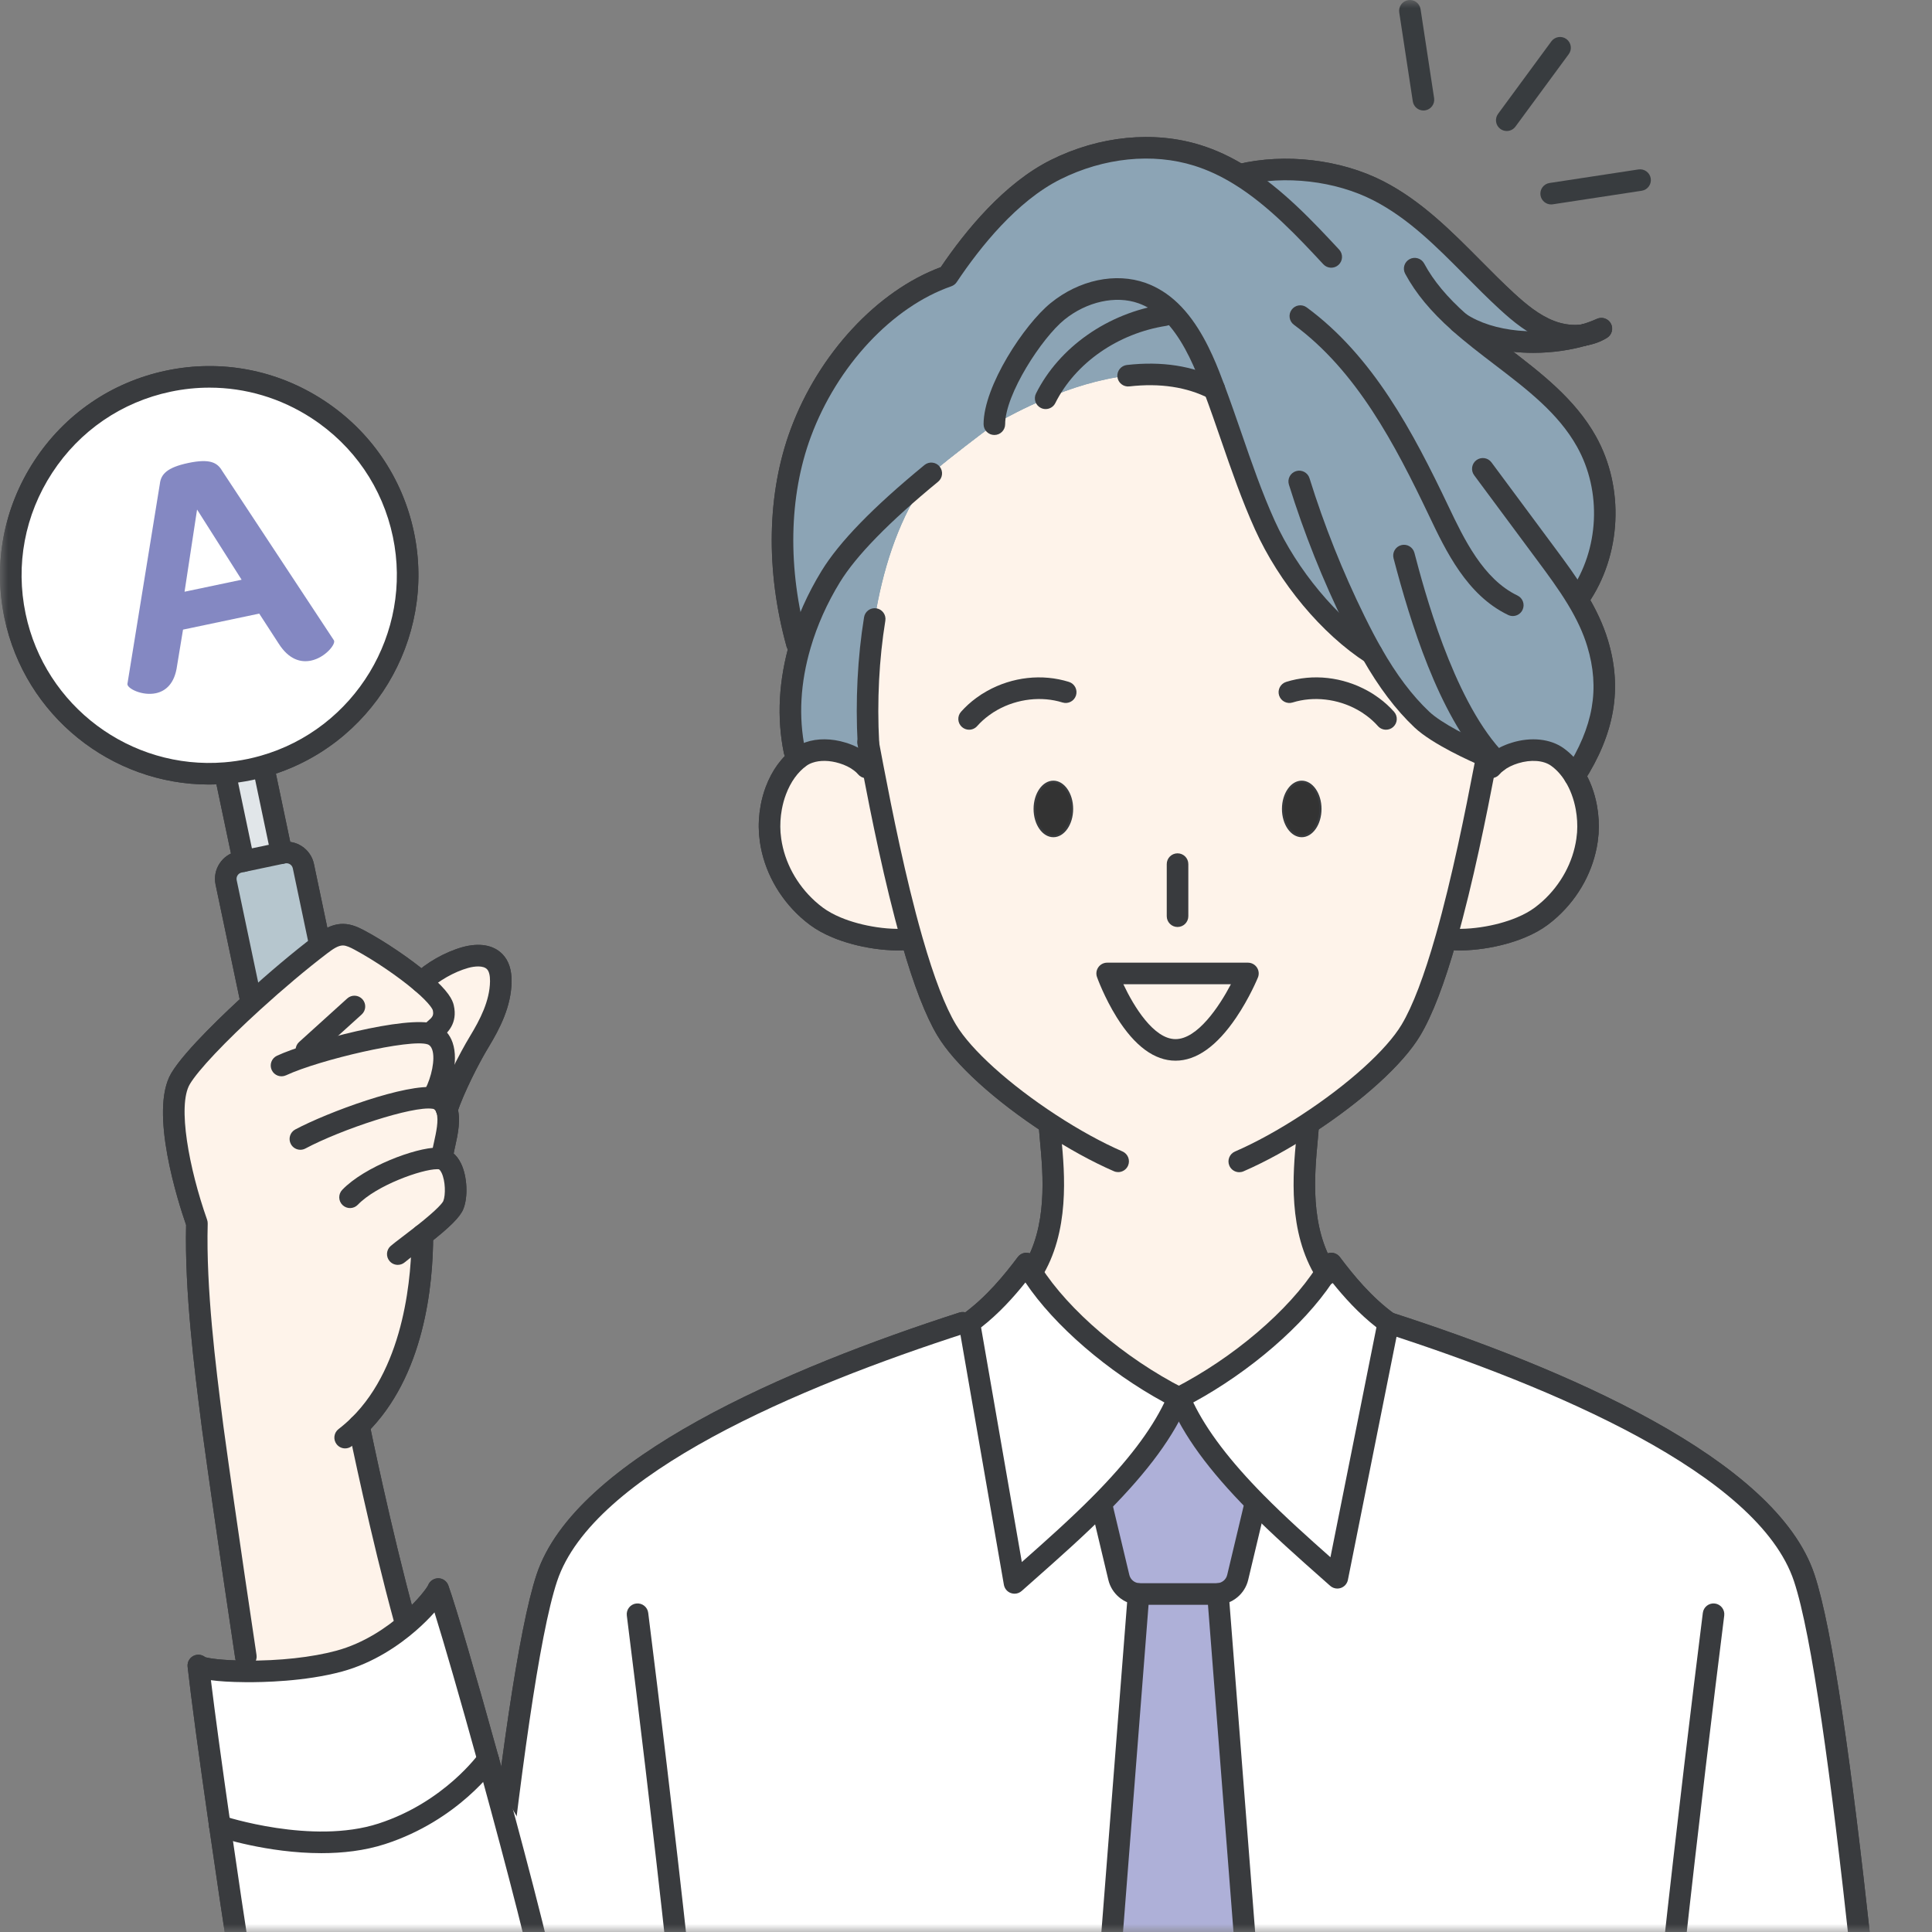<svg width="120" height="120" viewBox="0 0 120 120" fill="none" xmlns="http://www.w3.org/2000/svg">
<rect x="0" y="0" width="120" height="120" fill="#808080" stroke="none"/>
<mask id="mask0_112_860" style="mask-type:alpha" maskUnits="userSpaceOnUse" x="0" y="0" width="120" height="120">
<rect width="120" height="120" fill="#D9D9D9"/>
</mask>
<g mask="url(#mask0_112_860)">
<path d="M75.649 99.007L79.788 152.054L73.184 157.812L66.58 152.054L70.719 99.007V99.002C70.745 99.005 70.772 99.007 70.797 99.007H75.571C75.597 99.007 75.624 99.005 75.649 99.002V99.007Z" fill="#AEB0D8"/>
<path d="M78.017 93.343L77.969 93.39L76.875 97.978C76.738 98.555 76.236 98.971 75.649 99.003C75.623 99.005 75.597 99.007 75.571 99.007H70.797C70.772 99.007 70.745 99.005 70.719 99.003C70.133 98.971 69.63 98.555 69.494 97.978L68.399 93.39L68.387 93.378C70.421 91.322 72.23 89.113 73.192 86.811H73.246C74.204 89.101 75.999 91.298 78.017 93.343Z" fill="#AEB0D8"/>
<path d="M100.938 160.553H26.698C28.919 135.963 31.598 105.127 33.965 98.003C36.331 90.881 49.936 85.343 59.795 82.16H60.205L63.013 98.318C64.704 96.815 66.629 95.152 68.387 93.377L68.399 93.39L69.494 97.978C69.63 98.555 70.133 98.97 70.719 99.002V99.006L66.58 152.054L73.184 157.812L79.788 152.054L75.649 99.006V99.002C76.236 98.97 76.738 98.555 76.875 97.978L77.969 93.39L78.017 93.343C79.662 95.006 81.455 96.57 83.065 97.998L86.233 82.16C96.092 85.343 109.698 90.881 112.063 98.003C114.43 105.127 117.109 135.963 119.33 160.553H100.938Z" fill="white"/>
<path d="M82.351 79.039C82.47 78.853 82.581 78.667 82.686 78.481C83.717 79.852 84.842 81.153 86.233 82.16L83.065 97.998C81.455 96.57 79.662 95.006 78.017 93.343C75.999 91.297 74.204 89.1 73.246 86.811C76.646 85.072 80.415 82.081 82.351 79.039Z" fill="white"/>
<path d="M64.088 79.039C66.023 82.081 69.793 85.072 73.192 86.811C72.231 89.112 70.421 91.321 68.388 93.377C66.629 95.152 64.704 96.815 63.013 98.318L60.206 82.16C61.596 81.153 62.721 79.852 63.753 78.481C63.857 78.667 63.968 78.853 64.088 79.039Z" fill="white"/>
<path d="M54.209 47.647C54.807 50.771 55.628 54.808 56.607 58.254C56.627 58.327 56.649 58.4 56.67 58.472L55.763 58.362H55.683C55.27 58.358 54.823 58.321 54.368 58.254C53.553 58.134 52.708 57.917 51.962 57.605C51.497 57.411 51.068 57.178 50.709 56.911C50.525 56.775 50.345 56.626 50.172 56.471C49.001 55.407 48.107 53.9 47.86 52.192C47.84 52.047 47.824 51.901 47.812 51.754C47.774 51.22 47.806 50.676 47.903 50.151C47.969 49.79 48.065 49.439 48.191 49.104C48.514 48.247 49.026 47.501 49.709 47.015C49.873 46.897 50.054 46.807 50.248 46.74C50.886 46.518 51.651 46.558 52.33 46.767C52.751 46.894 53.139 47.086 53.446 47.322C53.587 47.427 53.709 47.542 53.81 47.664L54.209 47.647Z" fill="white"/>
<path d="M89.827 58.255C90.806 54.809 91.628 50.771 92.226 47.647C92.269 47.422 92.31 47.203 92.35 46.989L92.719 47.036C92.807 47.134 92.897 47.229 92.988 47.321C93.295 47.086 93.683 46.894 94.104 46.767C94.989 46.495 96.018 46.51 96.725 47.014C97.154 47.32 97.516 47.727 97.805 48.2C97.976 48.481 98.124 48.784 98.243 49.104C98.369 49.439 98.465 49.79 98.531 50.15C98.627 50.675 98.66 51.219 98.622 51.754C98.61 51.901 98.594 52.047 98.574 52.192C98.327 53.9 97.433 55.407 96.262 56.47C96.089 56.626 95.909 56.774 95.725 56.911C95.366 57.178 94.938 57.411 94.472 57.605C93.726 57.917 92.881 58.134 92.066 58.253C91.611 58.32 91.163 58.358 90.751 58.362H90.671C90.48 58.361 90.299 58.354 90.127 58.339L89.827 58.255Z" fill="white"/>
<path d="M73.192 86.811C69.792 85.072 66.023 82.081 64.087 79.039C66.027 75.959 65.322 71.894 65.184 69.897L65.234 69.815C62.461 68.007 59.865 65.764 58.799 63.98C58.034 62.703 57.317 60.724 56.67 58.472C56.649 58.399 56.627 58.327 56.607 58.253C55.628 54.808 54.807 50.771 54.209 47.647C54.106 47.112 54.011 46.607 53.923 46.135L53.938 46.132C53.645 40.695 54.507 33.703 57.844 29.401C59.262 28.234 60.655 27.176 61.762 26.348C62.54 25.915 63.652 25.321 64.959 24.767C67.991 23.485 72.067 22.433 75.424 24.159C76.481 26.974 77.322 29.87 78.56 32.608C79.918 35.614 82.444 38.804 85.216 40.59C86.07 42.092 87.063 43.512 88.316 44.694C89.218 45.545 91.209 46.503 92.35 46.989C92.31 47.203 92.269 47.422 92.226 47.647C91.628 50.771 90.806 54.809 89.827 58.255C89.161 60.595 88.424 62.662 87.635 63.98C86.569 65.764 83.973 68.008 81.2 69.816L81.255 69.897C81.116 71.895 80.411 75.959 82.351 79.039C80.415 82.081 76.645 85.072 73.246 86.811H73.192Z" fill="white"/>
<path d="M53.923 46.135C54.011 46.607 54.106 47.112 54.21 47.647L53.81 47.664C53.709 47.542 53.587 47.427 53.446 47.321C53.139 47.086 52.751 46.894 52.33 46.767C51.651 46.558 50.886 46.518 50.248 46.74C50.054 46.807 49.873 46.897 49.709 47.014L49.344 46.648C48.896 44.456 49.076 42.192 49.709 40.041C50.143 38.558 50.792 37.127 51.597 35.813C52.849 33.769 55.384 31.421 57.844 29.401C54.507 33.703 53.646 40.695 53.938 46.132L53.923 46.135Z" fill="#8CA4B5"/>
<path d="M72.685 19.307L72.344 19.575C69.269 20.051 66.341 21.954 64.947 24.738L64.959 24.767C63.652 25.32 62.54 25.915 61.762 26.348C61.762 24.193 64.231 20.518 65.684 19.34C67.138 18.161 69.171 17.577 70.934 18.205C71.605 18.445 72.182 18.828 72.685 19.307Z" fill="#8CA4B5"/>
<path d="M75.111 23.338C75.218 23.612 75.322 23.885 75.424 24.159C72.067 22.433 67.991 23.486 64.96 24.768L64.948 24.738C66.341 21.955 69.269 20.051 72.344 19.576L72.685 19.308C73.791 20.363 74.536 21.882 75.111 23.338Z" fill="#8CA4B5"/>
<path d="M90.65 20.036C93.348 22.435 96.768 24.265 98.532 27.413C100.205 30.395 100.018 34.325 98.069 37.134L97.96 37.2C98.485 38.069 98.934 38.976 99.228 39.949C100.184 43.098 99.382 45.738 97.805 48.2C97.516 47.727 97.154 47.32 96.725 47.014C96.018 46.51 94.989 46.495 94.104 46.767C93.683 46.894 93.295 47.086 92.988 47.321C92.897 47.229 92.807 47.134 92.719 47.036L92.35 46.989C91.209 46.503 89.218 45.545 88.316 44.694C87.063 43.512 86.07 42.092 85.216 40.59C82.444 38.804 79.918 35.614 78.56 32.608C77.322 29.87 76.481 26.974 75.424 24.159C75.322 23.885 75.218 23.611 75.11 23.338C74.536 21.882 73.791 20.363 72.684 19.307C72.182 18.828 71.605 18.445 70.934 18.205C69.171 17.577 67.137 18.161 65.684 19.34C64.231 20.518 61.762 24.193 61.762 26.348C60.655 27.176 59.262 28.234 57.844 29.401C55.384 31.421 52.849 33.769 51.597 35.813C50.792 37.127 50.143 38.558 49.709 40.041L49.498 39.978C48.319 35.715 48.196 31.043 49.739 26.887C51.281 22.73 54.68 18.605 58.867 17.149C60.544 14.638 62.867 11.882 65.572 10.535C68.275 9.187 71.487 8.749 74.37 9.651C75.307 9.944 76.182 10.365 77.008 10.874L77.021 10.852C79.796 10.187 83.073 10.547 85.612 11.85C88.747 13.459 91.001 16.33 93.596 18.714C94.404 19.455 95.27 20.166 96.294 20.56C96.961 20.816 97.707 20.919 98.405 20.802C95.918 21.539 92.657 21.397 90.65 20.036Z" fill="#8CA4B5"/>
<path d="M119.33 161.223C118.987 161.223 118.695 160.961 118.663 160.613L118.298 156.557C116.223 133.532 113.642 104.877 111.428 98.214C109.209 91.533 96.39 86.143 86.027 82.798C85.675 82.684 85.482 82.306 85.596 81.955C85.709 81.603 86.087 81.41 86.439 81.523C97.096 84.963 110.303 90.579 112.699 97.792C114.962 104.603 117.443 132.14 119.632 156.437L119.997 160.493C120.031 160.861 119.759 161.187 119.391 161.22C119.37 161.222 119.35 161.223 119.33 161.223Z" fill="#393B3E"/>
<path d="M100.939 161.223C100.921 161.223 100.904 161.222 100.886 161.221C100.517 161.192 100.242 160.87 100.271 160.501C100.28 160.38 101.224 148.292 101.743 138.111C102.263 127.896 105.731 100.454 105.766 100.178C105.813 99.81 106.148 99.551 106.515 99.597C106.882 99.644 107.141 99.979 107.095 100.346C107.06 100.621 103.598 128.014 103.081 138.179C102.561 148.378 101.616 160.484 101.606 160.605C101.578 160.956 101.285 161.223 100.939 161.223Z" fill="#393B3E"/>
<path d="M26.699 161.223C26.679 161.223 26.658 161.222 26.638 161.221C26.27 161.187 25.998 160.861 26.031 160.493L26.396 156.444C28.585 132.145 31.066 104.604 33.329 97.792C35.725 90.579 48.932 84.964 59.59 81.523C59.942 81.41 60.319 81.603 60.433 81.955C60.547 82.307 60.353 82.684 60.001 82.798C49.638 86.143 36.82 91.534 34.601 98.215C32.386 104.879 29.805 133.537 27.73 156.564L27.365 160.614C27.334 160.962 27.041 161.223 26.699 161.223Z" fill="#393B3E"/>
<path d="M45.089 161.223C44.743 161.223 44.45 160.956 44.422 160.605C44.413 160.484 43.467 148.378 42.948 138.179C42.43 128.014 38.968 100.621 38.933 100.345C38.887 99.979 39.147 99.643 39.514 99.597C39.884 99.552 40.216 99.811 40.262 100.177C40.297 100.453 43.765 127.896 44.285 138.111C44.804 148.291 45.748 160.38 45.758 160.501C45.787 160.87 45.511 161.192 45.142 161.221C45.124 161.222 45.107 161.223 45.089 161.223Z" fill="#393B3E"/>
<path d="M82.412 79.804C82.189 79.804 81.971 79.693 81.844 79.49L81.783 79.395C79.97 76.516 80.31 72.87 80.514 70.692C80.543 70.383 80.569 70.1 80.587 69.85C80.612 69.481 80.932 69.204 81.301 69.229C81.671 69.254 81.949 69.574 81.923 69.943C81.905 70.202 81.878 70.496 81.848 70.816C81.648 72.955 81.346 76.187 82.917 78.682L82.978 78.778C83.175 79.091 83.08 79.505 82.767 79.702C82.656 79.771 82.533 79.804 82.412 79.804Z" fill="#393B3E"/>
<path d="M64.073 79.716C63.956 79.716 63.838 79.686 63.731 79.621C63.419 79.429 63.312 79.032 63.5 78.717C63.503 78.712 63.518 78.687 63.521 78.682C65.091 76.189 64.79 72.958 64.591 70.82C64.561 70.498 64.534 70.203 64.516 69.943C64.491 69.574 64.769 69.254 65.138 69.229C65.506 69.203 65.827 69.482 65.853 69.851C65.87 70.101 65.896 70.385 65.925 70.696C66.128 72.873 66.467 76.518 64.654 79.396C64.525 79.601 64.301 79.716 64.073 79.716Z" fill="#393B3E"/>
<path d="M63.013 98.988C62.939 98.988 62.865 98.975 62.792 98.95C62.563 98.871 62.395 98.672 62.353 98.433L59.545 82.275C59.502 82.023 59.605 81.768 59.812 81.618C61.258 80.571 62.392 79.176 63.217 78.078C63.353 77.897 63.571 77.797 63.797 77.813C64.023 77.828 64.226 77.956 64.337 78.153C64.435 78.328 64.54 78.503 64.651 78.678C66.379 81.392 69.85 84.35 73.497 86.215C73.809 86.374 73.945 86.747 73.81 87.07C72.933 89.169 71.361 91.323 68.864 93.849C67.364 95.362 65.719 96.818 64.267 98.102L63.458 98.819C63.334 98.929 63.175 98.988 63.013 98.988ZM60.936 82.45L63.468 97.021C64.947 95.712 66.472 94.359 67.912 92.906C70.026 90.769 71.475 88.865 72.323 87.11C68.8 85.195 65.488 82.339 63.69 79.655C62.954 80.575 62.041 81.588 60.936 82.45Z" fill="#393B3E"/>
<path d="M83.065 98.668C82.903 98.668 82.745 98.609 82.62 98.499L82.13 98.065C80.68 96.781 79.036 95.326 77.541 93.814C75.064 91.304 73.503 89.161 72.628 87.07C72.493 86.747 72.629 86.374 72.941 86.215C76.588 84.35 80.059 81.392 81.785 78.68C81.898 78.503 82.003 78.328 82.101 78.153C82.212 77.956 82.415 77.828 82.641 77.813C82.866 77.797 83.085 77.897 83.221 78.078C84.046 79.176 85.179 80.57 86.626 81.618C86.838 81.772 86.941 82.035 86.889 82.292L83.721 98.129C83.674 98.365 83.505 98.556 83.278 98.633C83.208 98.656 83.136 98.668 83.065 98.668ZM74.115 87.11C74.96 88.858 76.398 90.749 78.494 92.872C79.834 94.228 81.252 95.497 82.636 96.724L85.493 82.442C84.392 81.582 83.482 80.572 82.748 79.655C80.951 82.338 77.639 85.195 74.115 87.11Z" fill="#393B3E"/>
<path d="M75.571 99.676H70.797C70.749 99.676 70.699 99.674 70.651 99.669C69.802 99.623 69.045 98.99 68.842 98.132L67.748 93.545C67.662 93.185 67.884 92.824 68.244 92.738C68.604 92.653 68.965 92.875 69.051 93.234L70.145 97.822C70.213 98.108 70.464 98.318 70.756 98.334L70.797 98.337H75.571C75.582 98.336 75.602 98.334 75.612 98.334C75.905 98.318 76.156 98.108 76.223 97.823L77.317 93.234C77.403 92.875 77.764 92.653 78.124 92.738C78.484 92.824 78.706 93.185 78.62 93.545L77.526 98.133C77.323 98.99 76.566 99.623 75.686 99.671C75.669 99.674 75.619 99.676 75.571 99.676Z" fill="#393B3E"/>
<path d="M73.184 158.483C73.027 158.483 72.87 158.428 72.744 158.318L66.14 152.559C65.98 152.42 65.896 152.213 65.912 152.002L70.052 98.955C70.08 98.586 70.399 98.311 70.772 98.339C71.14 98.368 71.416 98.69 71.387 99.059L67.274 151.77L73.184 156.924L79.094 151.77L74.981 99.059C74.952 98.69 75.228 98.368 75.597 98.339C75.969 98.308 76.288 98.586 76.317 98.955L80.456 152.002C80.472 152.213 80.388 152.42 80.228 152.559L73.624 158.318C73.498 158.428 73.341 158.483 73.184 158.483Z" fill="#393B3E"/>
<path d="M90.671 59.032C90.442 59.03 90.247 59.022 90.069 59.006C89.701 58.975 89.428 58.65 89.459 58.282C89.491 57.913 89.819 57.642 90.184 57.672C90.34 57.685 90.504 57.691 90.676 57.692H90.751C91.125 57.688 91.537 57.654 91.969 57.591C92.776 57.473 93.552 57.264 94.214 56.987C94.645 56.807 95.019 56.601 95.325 56.374C95.485 56.255 95.649 56.121 95.814 55.973C96.954 54.937 97.7 53.559 97.911 52.096C97.929 51.968 97.944 51.834 97.955 51.699C97.987 51.232 97.96 50.749 97.872 50.271C97.814 49.949 97.727 49.636 97.616 49.34C97.512 49.061 97.384 48.796 97.233 48.549C96.981 48.138 96.68 47.804 96.337 47.56C95.866 47.224 95.086 47.166 94.3 47.407C93.949 47.514 93.637 47.667 93.396 47.852C93.292 47.931 93.207 48.01 93.138 48.093C92.9 48.378 92.478 48.415 92.194 48.178C91.91 47.941 91.872 47.519 92.109 47.235C92.245 47.073 92.405 46.922 92.585 46.786C92.948 46.508 93.408 46.278 93.91 46.126C95.101 45.76 96.3 45.888 97.114 46.469C97.605 46.819 98.029 47.284 98.376 47.85C98.572 48.171 98.738 48.514 98.871 48.871C99.009 49.24 99.117 49.63 99.19 50.03C99.298 50.617 99.331 51.213 99.29 51.801C99.276 51.969 99.259 52.127 99.237 52.284C98.981 54.058 98.085 55.719 96.712 56.966C96.513 57.145 96.316 57.307 96.123 57.45C95.73 57.742 95.261 58.002 94.73 58.223C93.967 58.542 93.079 58.782 92.163 58.916C91.672 58.989 91.199 59.027 90.757 59.032L90.671 59.032Z" fill="#393B3E"/>
<path d="M55.683 59.032C55.235 59.027 54.762 58.988 54.27 58.916C53.355 58.782 52.467 58.542 51.703 58.223C51.171 58 50.702 57.74 50.31 57.449C50.118 57.307 49.921 57.145 49.724 56.969C48.349 55.719 47.453 54.058 47.197 52.288C47.175 52.127 47.157 51.969 47.144 51.809C47.102 51.213 47.136 50.617 47.244 50.029C47.317 49.631 47.424 49.24 47.564 48.869C47.951 47.841 48.558 47.011 49.32 46.469C49.53 46.319 49.769 46.197 50.031 46.107C50.764 45.85 51.652 45.857 52.527 46.127C53.026 46.278 53.486 46.507 53.854 46.79C54.028 46.921 54.188 47.072 54.324 47.234C54.562 47.518 54.524 47.941 54.24 48.178C53.956 48.415 53.534 48.377 53.297 48.094C53.227 48.01 53.141 47.93 53.044 47.857C52.797 47.667 52.485 47.513 52.136 47.408C51.538 47.224 50.931 47.211 50.469 47.373C50.326 47.422 50.206 47.482 50.099 47.559C49.553 47.948 49.11 48.563 48.818 49.34C48.706 49.636 48.62 49.949 48.562 50.27C48.474 50.749 48.447 51.231 48.48 51.707C48.49 51.834 48.505 51.967 48.524 52.1C48.734 53.559 49.48 54.937 50.623 55.975C50.785 56.12 50.949 56.255 51.108 56.373C51.414 56.6 51.788 56.806 52.22 56.987C52.882 57.264 53.658 57.472 54.465 57.591C54.897 57.654 55.309 57.688 55.69 57.692H55.764C55.93 57.691 56.094 57.685 56.25 57.672C56.614 57.64 56.943 57.913 56.975 58.282C57.006 58.65 56.733 58.975 56.365 59.006C56.187 59.022 55.992 59.03 55.769 59.032L55.683 59.032Z" fill="#393B3E"/>
<path d="M76.973 72.808C76.714 72.808 76.468 72.657 76.358 72.405C76.211 72.065 76.366 71.671 76.706 71.524C77.984 70.969 79.412 70.184 80.834 69.256C83.733 67.365 86.119 65.212 87.06 63.637C87.742 62.497 88.456 60.625 89.182 58.072C90.19 54.526 91.026 50.352 91.568 47.521L91.692 46.866C91.76 46.502 92.11 46.262 92.474 46.331C92.838 46.4 93.077 46.75 93.009 47.113L92.884 47.772C92.337 50.629 91.493 54.842 90.471 58.438C89.702 61.142 88.962 63.067 88.21 64.324C87.155 66.089 84.671 68.352 81.566 70.377C80.082 71.347 78.585 72.168 77.239 72.752C77.152 72.79 77.062 72.808 76.973 72.808Z" fill="#393B3E"/>
<path d="M69.451 72.802C69.361 72.802 69.271 72.784 69.184 72.746C67.841 72.163 66.349 71.343 64.868 70.376C61.762 68.35 59.278 66.087 58.224 64.323C57.498 63.113 56.759 61.206 56.027 58.657C56.005 58.585 55.982 58.508 55.961 58.428C54.944 54.849 54.099 50.632 53.552 47.773C53.449 47.241 53.354 46.738 53.266 46.266C53.262 46.248 53.259 46.23 53.256 46.216C53.199 45.851 53.448 45.507 53.813 45.449C54.171 45.392 54.508 45.629 54.575 45.983C54.578 45.993 54.58 46.002 54.581 46.011C54.669 46.483 54.764 46.987 54.867 47.52C55.41 50.356 56.246 54.533 57.252 58.07C57.273 58.147 57.292 58.213 57.312 58.28C58.014 60.724 58.707 62.524 59.373 63.636C60.314 65.21 62.7 67.362 65.6 69.254C67.02 70.181 68.444 70.964 69.718 71.518C70.057 71.666 70.213 72.06 70.065 72.4C69.955 72.652 69.709 72.802 69.451 72.802Z" fill="#393B3E"/>
<path d="M53.937 46.802C53.584 46.802 53.288 46.525 53.269 46.168C53.127 43.527 53.265 40.82 53.668 38.339C53.727 37.974 54.07 37.725 54.437 37.785C54.802 37.845 55.05 38.189 54.99 38.554C54.602 40.941 54.469 43.55 54.606 46.096C54.626 46.465 54.343 46.781 53.974 46.801C53.961 46.802 53.949 46.802 53.937 46.802Z" fill="#393B3E"/>
<path d="M75.425 24.829C75.319 24.829 75.212 24.804 75.118 24.755C73.722 24.037 72.049 23.783 70.146 24.001C69.776 24.043 69.446 23.779 69.404 23.411C69.362 23.044 69.626 22.712 69.993 22.67C72.158 22.423 74.082 22.721 75.715 23.556C75.939 23.664 76.094 23.894 76.094 24.16C76.094 24.529 75.795 24.829 75.425 24.829Z" fill="#393B3E"/>
<path d="M49.344 47.318C49.032 47.318 48.753 47.099 48.688 46.782C48.236 44.575 48.363 42.244 49.066 39.852C49.508 38.342 50.168 36.865 51.026 35.464C52.128 33.664 54.219 31.512 57.419 28.884C57.704 28.649 58.126 28.69 58.361 28.976C58.596 29.262 58.555 29.684 58.269 29.919C55.229 32.415 53.177 34.516 52.169 36.163C51.372 37.464 50.76 38.832 50.351 40.23C49.711 42.409 49.593 44.523 50.001 46.514C50.075 46.876 49.841 47.23 49.479 47.304C49.433 47.313 49.388 47.318 49.344 47.318Z" fill="#393B3E"/>
<path d="M85.216 41.26C85.091 41.26 84.966 41.225 84.853 41.153C82.098 39.377 79.452 36.209 77.95 32.883C77.133 31.078 76.481 29.188 75.85 27.36C75.513 26.383 75.165 25.373 74.797 24.395C74.696 24.121 74.593 23.852 74.487 23.583C74.044 22.461 73.327 20.846 72.222 19.792C71.754 19.345 71.259 19.032 70.709 18.836C69.299 18.334 67.493 18.735 66.106 19.86C64.722 20.982 62.432 24.479 62.432 26.348C62.432 26.718 62.132 27.018 61.762 27.018C61.392 27.018 61.092 26.718 61.092 26.348C61.092 23.982 63.622 20.149 65.263 18.82C67.031 17.385 69.29 16.908 71.159 17.574C71.88 17.832 72.549 18.252 73.147 18.823C74.443 20.059 75.244 21.851 75.734 23.092C75.843 23.371 75.949 23.648 76.052 23.926C76.425 24.919 76.776 25.938 77.117 26.922C77.737 28.722 78.379 30.582 79.17 32.332C80.551 35.388 83.067 38.408 85.579 40.027C85.89 40.227 85.98 40.642 85.779 40.953C85.651 41.151 85.436 41.26 85.216 41.26Z" fill="#393B3E"/>
<path d="M92.35 47.659C92.263 47.659 92.174 47.642 92.088 47.605C91.377 47.303 88.972 46.233 87.856 45.182C86.696 44.086 85.642 42.692 84.634 40.921C84.287 40.314 83.943 39.661 83.553 38.867C82.168 36.054 80.992 33.105 80.057 30.102C79.947 29.749 80.144 29.374 80.497 29.264C80.85 29.154 81.226 29.351 81.336 29.704C82.25 32.641 83.4 35.524 84.755 38.276C85.133 39.044 85.464 39.674 85.798 40.258C86.739 41.913 87.713 43.204 88.776 44.208C89.534 44.922 91.317 45.821 92.613 46.373C92.953 46.518 93.112 46.911 92.967 47.252C92.858 47.506 92.61 47.659 92.35 47.659Z" fill="#393B3E"/>
<path d="M92.988 47.991C92.815 47.991 92.642 47.925 92.511 47.792C92.413 47.692 92.317 47.59 92.222 47.485C89.326 44.295 87.601 38.648 86.556 34.678C86.462 34.32 86.676 33.954 87.033 33.86C87.391 33.765 87.757 33.979 87.852 34.337C88.433 36.546 90.203 43.268 93.215 46.586C93.297 46.677 93.381 46.766 93.465 46.851C93.725 47.114 93.722 47.539 93.458 47.798C93.328 47.927 93.158 47.991 92.988 47.991Z" fill="#393B3E"/>
<path d="M64.947 25.408C64.846 25.408 64.744 25.385 64.648 25.337C64.317 25.172 64.183 24.769 64.349 24.438C65.789 21.561 68.813 19.444 72.242 18.914C72.607 18.855 72.95 19.108 73.006 19.473C73.063 19.839 72.812 20.181 72.447 20.238C69.44 20.702 66.796 22.542 65.546 25.038C65.429 25.273 65.193 25.408 64.947 25.408Z" fill="#393B3E"/>
<path d="M93.963 38.263C93.866 38.263 93.767 38.241 93.674 38.197C91.112 36.969 89.803 34.221 88.752 32.013C86.643 27.591 84.257 23.034 80.369 20.173C80.071 19.954 80.007 19.534 80.227 19.236C80.446 18.938 80.865 18.874 81.163 19.094C85.301 22.139 87.778 26.861 89.961 31.437C90.922 33.455 92.118 35.966 94.253 36.989C94.586 37.148 94.727 37.548 94.567 37.882C94.452 38.122 94.213 38.263 93.963 38.263Z" fill="#393B3E"/>
<path d="M97.805 48.87C97.681 48.87 97.556 48.836 97.444 48.764C97.132 48.565 97.042 48.151 97.241 47.839C98.969 45.141 99.384 42.767 98.587 40.143C98.339 39.322 97.947 38.472 97.387 37.546C96.809 36.59 96.113 35.652 95.499 34.825L91.563 29.519C91.343 29.221 91.405 28.802 91.702 28.582C91.999 28.361 92.419 28.423 92.639 28.721L96.575 34.027C97.207 34.878 97.923 35.842 98.534 36.853C99.152 37.877 99.589 38.826 99.869 39.755C100.777 42.746 100.301 45.545 98.369 48.561C98.241 48.761 98.025 48.87 97.805 48.87Z" fill="#393B3E"/>
<path d="M49.498 40.648C49.205 40.648 48.935 40.453 48.853 40.157C47.544 35.424 47.636 30.628 49.112 26.653C50.845 21.981 54.488 18.058 58.434 16.594C59.98 14.311 62.386 11.374 65.273 9.935C68.275 8.439 71.663 8.103 74.57 9.012C75.517 9.308 76.429 9.73 77.36 10.303C79.652 11.716 81.606 13.815 83.176 15.502C83.428 15.773 83.413 16.197 83.142 16.449C82.871 16.701 82.447 16.686 82.195 16.415C80.68 14.787 78.795 12.761 76.657 11.444C75.823 10.93 75.009 10.553 74.17 10.29C71.59 9.483 68.565 9.791 65.87 11.134C63.169 12.48 60.874 15.351 59.424 17.522C59.343 17.643 59.225 17.734 59.087 17.782C55.421 19.057 51.999 22.722 50.367 27.119C48.989 30.833 48.91 35.336 50.144 39.8C50.243 40.156 50.034 40.525 49.677 40.624C49.617 40.64 49.557 40.648 49.498 40.648Z" fill="#393B3E"/>
<path d="M97.822 21.519C97.237 21.519 96.629 21.406 96.054 21.185C94.912 20.746 93.98 19.975 93.144 19.208C92.409 18.533 91.696 17.814 91.006 17.119C89.19 15.288 87.474 13.559 85.307 12.446C82.937 11.23 79.822 10.87 77.177 11.504C76.816 11.59 76.456 11.368 76.369 11.009C76.283 10.649 76.505 10.287 76.864 10.201C79.807 9.495 83.277 9.899 85.918 11.255C88.275 12.464 90.147 14.351 91.957 16.175C92.636 16.86 93.338 17.568 94.049 18.221C94.788 18.899 95.602 19.576 96.534 19.935C97.121 20.16 97.746 20.233 98.295 20.142C98.662 20.081 99.005 20.328 99.066 20.692C99.127 21.057 98.88 21.402 98.516 21.463C98.291 21.501 98.058 21.519 97.822 21.519Z" fill="#393B3E"/>
<path d="M98.405 21.472C98.098 21.472 97.824 21.261 97.753 20.953C97.673 20.608 97.876 20.26 98.216 20.16C98.564 20.057 98.892 19.937 99.19 19.803C99.512 19.658 99.891 19.788 100.057 20.101C100.222 20.413 100.116 20.8 99.815 20.985C99.428 21.222 98.991 21.383 98.517 21.463C98.479 21.469 98.442 21.472 98.405 21.472Z" fill="#393B3E"/>
<path d="M95.231 21.916C93.48 21.916 91.671 21.538 90.275 20.59C89.969 20.383 89.889 19.966 90.096 19.66C90.304 19.354 90.721 19.274 91.026 19.482C92.723 20.632 95.679 20.912 98.215 20.16C98.569 20.055 98.942 20.257 99.047 20.612C99.153 20.967 98.95 21.339 98.595 21.444C97.601 21.739 96.43 21.916 95.231 21.916Z" fill="#393B3E"/>
<path d="M98.068 37.804C97.937 37.804 97.804 37.765 97.687 37.685C97.383 37.474 97.308 37.056 97.519 36.752C99.333 34.138 99.506 30.516 97.948 27.741C96.786 25.666 94.862 24.198 92.826 22.643C91.948 21.972 91.041 21.28 90.206 20.537C88.866 19.346 87.936 18.223 87.279 17.004C87.103 16.678 87.225 16.272 87.55 16.097C87.876 15.921 88.283 16.043 88.458 16.368C89.039 17.446 89.877 18.452 91.096 19.536C91.893 20.245 92.781 20.923 93.639 21.578C95.694 23.147 97.819 24.77 99.117 27.086C100.919 30.298 100.719 34.49 98.619 37.516C98.489 37.704 98.281 37.804 98.068 37.804Z" fill="#393B3E"/>
<path d="M80.853 48.555C81.494 48.555 82.015 49.312 82.015 50.246C82.015 51.178 81.494 51.935 80.853 51.935C80.21 51.935 79.691 51.178 79.691 50.246C79.691 49.312 80.21 48.555 80.853 48.555Z" fill="#333333"/>
<path d="M80.853 52.001C80.175 52.001 79.624 51.214 79.624 50.245C79.624 49.276 80.175 48.488 80.853 48.488C81.531 48.488 82.082 49.276 82.082 50.245C82.082 51.214 81.531 52.001 80.853 52.001ZM80.853 48.622C80.249 48.622 79.758 49.35 79.758 50.245C79.758 51.14 80.249 51.867 80.853 51.867C81.457 51.867 81.948 51.14 81.948 50.245C81.948 49.35 81.457 48.622 80.853 48.622Z" fill="#393B3E"/>
<path d="M65.427 48.555C66.069 48.555 66.589 49.312 66.589 50.246C66.589 51.178 66.069 51.935 65.427 51.935C64.785 51.935 64.264 51.178 64.264 50.246C64.264 49.312 64.785 48.555 65.427 48.555Z" fill="#333333"/>
<path d="M65.427 52.001C64.749 52.001 64.197 51.214 64.197 50.245C64.197 49.276 64.749 48.488 65.427 48.488C66.105 48.488 66.656 49.276 66.656 50.245C66.656 51.214 66.105 52.001 65.427 52.001ZM65.427 48.622C64.823 48.622 64.331 49.35 64.331 50.245C64.331 51.14 64.823 51.867 65.427 51.867C66.031 51.867 66.522 51.14 66.522 50.245C66.522 49.35 66.031 48.622 65.427 48.622Z" fill="#393B3E"/>
<path d="M73.266 63.737C70.334 63.737 68.874 61.417 68.814 61.319C68.62 61.004 68.718 60.591 69.033 60.398C69.347 60.205 69.759 60.301 69.953 60.615C70.001 60.69 71.1 62.398 73.266 62.398C75.39 62.398 76.26 60.738 76.296 60.668C76.464 60.34 76.866 60.207 77.194 60.371C77.523 60.536 77.658 60.934 77.495 61.265C77.445 61.365 76.24 63.737 73.266 63.737Z" fill="#393B3E"/>
<path d="M73.14 57.624C72.77 57.624 72.471 57.324 72.471 56.954V53.671C72.471 53.301 72.77 53.002 73.14 53.002C73.51 53.002 73.81 53.301 73.81 53.671V56.954C73.81 57.324 73.51 57.624 73.14 57.624Z" fill="#393B3E"/>
<path d="M86.087 45.324C85.902 45.324 85.718 45.248 85.586 45.099C85.368 44.853 85.122 44.63 84.854 44.435C84.68 44.305 84.504 44.191 84.323 44.092C83.086 43.4 81.578 43.229 80.286 43.633C79.932 43.743 79.557 43.546 79.446 43.193C79.336 42.84 79.533 42.465 79.886 42.354C81.548 41.835 83.401 42.041 84.974 42.921C85.205 43.048 85.433 43.196 85.65 43.357C85.988 43.604 86.306 43.892 86.588 44.21C86.834 44.487 86.808 44.91 86.531 45.156C86.404 45.269 86.245 45.324 86.087 45.324Z" fill="#3A3C3F"/>
<path d="M60.192 45.324C60.034 45.324 59.876 45.269 59.748 45.156C59.471 44.91 59.446 44.487 59.691 44.21C59.973 43.893 60.291 43.604 60.636 43.352C60.846 43.196 61.075 43.048 61.309 42.919C62.878 42.042 64.732 41.836 66.393 42.354C66.746 42.464 66.943 42.84 66.833 43.193C66.722 43.546 66.347 43.743 65.994 43.633C64.702 43.229 63.194 43.4 61.959 44.09C61.775 44.191 61.599 44.305 61.432 44.43C61.157 44.63 60.911 44.853 60.693 45.099C60.561 45.248 60.377 45.324 60.192 45.324Z" fill="#3A3C3F"/>
<path d="M29.777 64.686C29.083 65.832 28.177 67.653 27.751 68.919C27.669 68.669 27.525 68.456 27.286 68.308C27.207 68.259 27.1 68.225 26.97 68.205L27.011 67.948C27.518 66.972 28.066 64.816 26.859 64.263C26.838 64.254 26.816 64.244 26.792 64.238L26.859 64.065C27.147 63.788 27.734 63.465 27.532 62.586C27.445 62.206 26.917 61.631 26.188 61.012C26.864 60.338 27.971 59.734 28.895 59.476C29.521 59.301 30.283 59.269 30.73 59.734C31.036 60.05 31.111 60.519 31.105 60.956C31.089 62.29 30.472 63.541 29.777 64.686Z" fill="white"/>
<path d="M17.575 52.971C18.154 52.849 18.721 53.22 18.843 53.799L19.859 58.632L19.906 58.692C18.613 59.675 17.111 60.943 15.714 62.217L15.568 62.056L14.045 54.807C13.923 54.229 14.294 53.66 14.873 53.539L15.129 53.485L17.489 52.988L17.575 52.971Z" fill="#B6C6CE"/>
<path d="M16.361 47.62L17.489 52.989L15.129 53.485L14.001 48.115L13.992 48.017C14.502 47.977 15.015 47.902 15.53 47.795C15.808 47.736 16.083 47.669 16.353 47.593L16.361 47.62Z" fill="#E1E6E9"/>
<path d="M30.317 109.275C30.317 109.275 28.097 112.482 23.71 113.903C19.322 115.324 13.659 113.427 13.659 113.427C13.004 108.888 12.511 105.193 12.319 103.448C12.423 103.638 13.641 103.801 15.267 103.813C17.019 103.828 19.245 103.669 21.061 103.177C22.813 102.704 24.297 101.726 25.372 100.795C26.447 99.866 27.11 98.983 27.217 98.702C27.718 100.112 28.993 104.49 30.317 109.275Z" fill="white"/>
<path d="M43.436 132.548C43.429 132.41 43.421 132.268 43.413 132.123C42.966 133.342 42.291 135.187 42.28 135.216C40.732 139.875 38.721 143.228 35.988 147.079C34.685 148.913 33.16 150.776 31.02 151.469C29.36 152.007 27.561 151.765 25.833 151.516C24.378 151.305 22.853 151.067 21.691 150.167C20.368 149.141 19.769 147.454 19.3 145.845C17.835 140.821 15.263 124.575 13.659 113.427C13.659 113.427 19.322 115.324 23.71 113.903C28.097 112.481 30.317 109.274 30.317 109.274C30.396 109.56 30.475 109.848 30.555 110.137" fill="white"/>
<path d="M25.058 33.201C26.394 39.572 22.528 45.849 16.353 47.593C16.083 47.669 15.808 47.736 15.529 47.795C15.015 47.902 14.502 47.977 13.992 48.017C7.899 48.516 2.225 44.403 0.936 38.267C-0.461 31.617 3.812 25.071 10.463 23.674C17.113 22.277 23.66 26.55 25.058 33.201Z" fill="white"/>
<path d="M26.792 64.238C26.816 64.244 26.838 64.254 26.859 64.263C28.066 64.816 27.518 66.972 27.011 67.948L26.97 68.205C27.1 68.225 27.207 68.259 27.287 68.308C27.525 68.456 27.67 68.669 27.751 68.919V68.921C28.015 69.727 27.616 70.926 27.501 71.623L27.154 71.951C27.27 71.951 27.37 71.961 27.447 71.984C28.305 72.236 28.467 74.079 28.154 74.849C27.979 75.283 27.084 76.043 26.235 76.71C26.236 79.416 25.784 85.126 22.291 88.549C22.323 88.712 23.642 95.156 25.13 100.597L25.372 100.795C24.297 101.726 22.812 102.704 21.06 103.177C19.245 103.668 17.019 103.828 15.267 103.813L15.271 102.897C15.271 102.897 14.022 94.61 13.213 88.68C12.819 85.569 12.115 80.289 12.231 75.981C11.205 73.075 10.213 68.696 11.212 67.002C11.808 65.994 13.646 64.098 15.714 62.216C17.111 60.942 18.613 59.675 19.906 58.692C19.908 58.689 19.912 58.687 19.915 58.684C20.326 58.372 20.782 58.051 21.3 58.054C21.67 58.056 22.015 58.224 22.34 58.397C23.529 59.035 25.088 60.076 26.188 61.012C26.917 61.631 27.445 62.206 27.532 62.586C27.734 63.465 27.147 63.788 26.859 64.065L26.792 64.238Z" fill="white"/>
<path d="M28.753 152.463C27.714 152.464 26.69 152.316 25.738 152.179C24.344 151.977 22.611 151.727 21.281 150.696C19.774 149.528 19.136 147.676 18.657 146.033C17.224 141.117 14.712 125.447 12.997 113.523C12.368 109.168 11.853 105.335 11.653 103.521C11.618 103.203 11.812 102.905 12.117 102.809C12.338 102.739 12.573 102.789 12.745 102.93C12.982 103.004 13.809 103.133 15.272 103.143C17.34 103.163 19.383 102.937 20.885 102.53C22.638 102.058 24.054 101.05 24.934 100.289C25.971 99.391 26.521 98.621 26.594 98.457C26.694 98.195 26.955 98.029 27.226 98.029C27.506 98.032 27.754 98.213 27.848 98.477C28.334 99.847 29.557 104.015 30.962 109.096L31.201 109.957C31.941 112.653 34.385 121.643 34.778 124.24C34.833 124.606 34.582 124.947 34.216 125.003C33.851 125.059 33.509 124.806 33.453 124.44C33.15 122.434 31.424 115.828 29.909 110.314L29.671 109.454C28.589 105.54 27.591 102.087 26.986 100.148C26.663 100.511 26.265 100.908 25.811 101.302C24.825 102.155 23.231 103.285 21.235 103.824C18.942 104.445 16.291 104.492 15.261 104.483C14.294 104.476 13.6 104.428 13.1 104.359C13.346 106.379 13.794 109.668 14.322 113.332C16.032 125.213 18.529 140.809 19.943 145.658C20.363 147.1 20.912 148.715 22.102 149.637C23.152 150.452 24.627 150.665 25.929 150.853C27.493 151.078 29.265 151.334 30.813 150.832C32.738 150.209 34.175 148.474 35.442 146.691C38.134 142.897 40.111 139.619 41.645 135.005L41.675 134.92C41.801 134.577 42.384 132.984 42.785 131.892C42.913 131.545 43.298 131.366 43.644 131.495C43.992 131.622 44.17 132.007 44.042 132.354C43.642 133.445 43.059 135.037 42.934 135.38L42.909 135.447C41.33 140.199 39.298 143.572 36.535 147.467C35.134 149.438 33.522 151.364 31.226 152.106C30.411 152.371 29.577 152.463 28.753 152.463Z" fill="#393B3E"/>
<path d="M19.963 115.103C16.608 115.103 13.619 114.12 13.447 114.062C13.096 113.945 12.907 113.566 13.024 113.215C13.142 112.864 13.521 112.674 13.872 112.792C13.927 112.81 19.382 114.6 23.504 113.266C27.606 111.937 29.746 108.923 29.767 108.893C29.978 108.59 30.396 108.515 30.699 108.725C31.002 108.936 31.078 109.352 30.867 109.656C30.771 109.794 28.467 113.066 23.916 114.54C22.64 114.953 21.273 115.103 19.963 115.103Z" fill="#393B3E"/>
<path d="M19.03 65.885C18.847 65.885 18.665 65.811 18.533 65.665C18.285 65.391 18.306 64.967 18.58 64.719L21.566 62.017C21.84 61.769 22.264 61.79 22.512 62.065C22.76 62.339 22.739 62.762 22.465 63.01L19.479 65.712C19.351 65.828 19.19 65.885 19.03 65.885Z" fill="#393B3E"/>
<path d="M27.01 68.618C26.906 68.618 26.801 68.594 26.702 68.543C26.374 68.372 26.246 67.968 26.416 67.639C26.784 66.933 27.052 65.797 26.845 65.193C26.774 64.989 26.671 64.915 26.587 64.875C26.581 64.874 26.576 64.872 26.57 64.87C25.517 64.499 19.822 65.828 17.769 66.788C17.433 66.945 17.035 66.8 16.878 66.465C16.722 66.13 16.866 65.732 17.201 65.575C19.046 64.711 25.289 63.027 26.996 63.6C27.044 63.614 27.087 63.632 27.131 63.651C27.6 63.866 27.936 64.247 28.112 64.758C28.524 65.96 27.961 67.573 27.605 68.257C27.486 68.487 27.252 68.618 27.01 68.618Z" fill="#393B3E"/>
<path d="M27.502 72.293C27.465 72.293 27.429 72.29 27.392 72.284C27.027 72.223 26.78 71.879 26.84 71.514C26.868 71.343 26.912 71.143 26.96 70.927C27.087 70.356 27.261 69.575 27.115 69.129C27 68.778 27.192 68.399 27.543 68.284C27.895 68.169 28.273 68.361 28.388 68.713C28.648 69.508 28.437 70.456 28.268 71.218C28.226 71.407 28.186 71.582 28.162 71.732C28.108 72.06 27.823 72.293 27.502 72.293Z" fill="#393B3E"/>
<path d="M18.656 71.414C18.417 71.414 18.185 71.285 18.065 71.059C17.891 70.733 18.014 70.327 18.34 70.153C20.32 69.097 25.262 67.26 27.074 67.544C27.301 67.579 27.487 67.644 27.643 67.742C27.998 67.961 28.25 68.288 28.388 68.712C28.503 69.064 28.311 69.442 27.959 69.556C27.607 69.671 27.229 69.479 27.115 69.127C27.066 68.979 26.998 68.919 26.938 68.881C26.937 68.88 26.915 68.875 26.868 68.868C25.648 68.675 21.189 70.152 18.971 71.335C18.871 71.389 18.763 71.414 18.656 71.414Z" fill="#393B3E"/>
<path d="M24.707 78.563C24.518 78.563 24.331 78.484 24.198 78.329C23.957 78.048 23.99 77.625 24.271 77.385C24.421 77.256 24.678 77.06 25.004 76.812C25.25 76.625 25.533 76.409 25.822 76.183C27.262 75.052 27.497 74.684 27.534 74.598C27.686 74.223 27.667 73.343 27.429 72.85C27.35 72.686 27.278 72.633 27.259 72.627C27.258 72.627 27.226 72.621 27.154 72.621C26.205 72.621 23.385 73.621 22.224 74.83C21.968 75.096 21.544 75.106 21.277 74.849C21.01 74.593 21.002 74.169 21.258 73.902C22.647 72.456 25.82 71.281 27.154 71.281C27.339 71.281 27.497 71.301 27.635 71.342C27.93 71.428 28.341 71.659 28.635 72.267C29.022 73.067 29.085 74.338 28.776 75.101C28.579 75.586 27.963 76.204 26.649 77.237C26.354 77.468 26.066 77.687 25.815 77.878C25.519 78.104 25.263 78.298 25.142 78.402C25.016 78.51 24.861 78.563 24.707 78.563Z" fill="#393B3E"/>
<path d="M21.437 89.963C21.237 89.963 21.038 89.873 20.906 89.701C20.681 89.409 20.735 88.988 21.028 88.762C21.31 88.545 21.577 88.313 21.821 88.072C25.204 84.757 25.567 79.022 25.565 76.711C25.565 76.341 25.865 76.041 26.235 76.04C26.604 76.04 26.905 76.34 26.905 76.71C26.906 79.792 26.37 85.49 22.76 89.028C22.479 89.305 22.171 89.573 21.846 89.823C21.724 89.917 21.58 89.963 21.437 89.963Z" fill="#393B3E"/>
<path d="M27.752 69.59C27.382 69.59 27.082 69.291 27.082 68.921C27.082 68.848 27.093 68.775 27.117 68.706C27.574 67.347 28.513 65.48 29.204 64.34C29.805 63.35 30.421 62.173 30.436 60.948C30.44 60.59 30.376 60.331 30.249 60.2C30.022 59.964 29.494 60.004 29.075 60.121C28.221 60.36 27.228 60.922 26.661 61.487C26.399 61.748 25.975 61.747 25.714 61.485C25.453 61.223 25.454 60.799 25.716 60.538C26.44 59.816 27.645 59.13 28.715 58.831C29.772 58.537 30.658 58.693 31.213 59.27C31.595 59.665 31.784 60.235 31.776 60.964C31.757 62.511 31.044 63.89 30.349 65.034C29.715 66.081 28.815 67.865 28.391 69.118C28.307 69.392 28.052 69.59 27.752 69.59Z" fill="#393B3E"/>
<path d="M15.27 103.567C14.944 103.567 14.659 103.329 14.609 102.997C14.596 102.914 13.35 94.638 12.55 88.771L12.49 88.3C12.08 85.073 11.462 80.212 11.559 76.087C11.072 74.684 9.246 69.015 10.635 66.662C11.477 65.237 14.152 62.732 15.263 61.721C16.707 60.405 18.207 59.144 19.487 58.169C19.494 58.163 19.502 58.157 19.51 58.151C19.888 57.864 20.519 57.385 21.294 57.385H21.304C21.824 57.387 22.274 57.603 22.655 57.806C23.948 58.5 25.542 59.583 26.622 60.502C27.868 61.56 28.11 62.113 28.184 62.437C28.448 63.582 27.765 64.167 27.436 64.448C27.396 64.483 27.357 64.516 27.324 64.547C27.087 64.832 26.656 64.881 26.371 64.644C26.086 64.408 26.038 63.995 26.274 63.711C26.31 63.668 26.35 63.625 26.398 63.58C26.445 63.534 26.503 63.483 26.565 63.431C26.859 63.179 26.957 63.075 26.879 62.736C26.878 62.734 26.772 62.387 25.755 61.523C24.739 60.658 23.24 59.64 22.023 58.988C21.775 58.855 21.513 58.725 21.298 58.724H21.295C20.999 58.724 20.671 58.952 20.334 59.207C20.326 59.213 20.319 59.219 20.311 59.225C19.059 60.178 17.586 61.416 16.165 62.711C13.978 64.702 12.301 66.477 11.789 67.343C11.01 68.663 11.739 72.576 12.863 75.759C12.89 75.836 12.903 75.918 12.901 76C12.791 80.048 13.41 84.912 13.819 88.131L13.878 88.597C14.676 94.448 15.921 102.715 15.933 102.797C15.988 103.163 15.736 103.505 15.371 103.559C15.337 103.565 15.303 103.567 15.27 103.567Z" fill="#393B3E"/>
<path d="M25.13 101.267C24.835 101.267 24.565 101.071 24.484 100.774C23.018 95.415 21.738 89.188 21.64 88.707C21.627 88.655 21.62 88.601 21.62 88.546C21.62 88.176 21.92 87.876 22.29 87.876C22.567 87.876 22.805 88.044 22.907 88.284C22.925 88.327 22.939 88.373 22.949 88.419C22.96 88.479 24.269 94.911 25.776 100.42C25.874 100.777 25.663 101.145 25.307 101.243C25.247 101.259 25.188 101.267 25.13 101.267Z" fill="#393B3E"/>
<path d="M12.985 48.728C6.908 48.728 1.55 44.448 0.281 38.404C-0.432 35.013 0.222 31.543 2.121 28.634C4.02 25.725 6.934 23.731 10.326 23.018C13.717 22.306 17.187 22.959 20.096 24.858C23.006 26.757 25.001 29.671 25.713 33.063C27.111 39.723 23.079 46.389 16.535 48.237C16.257 48.316 15.965 48.387 15.668 48.45C15.121 48.564 14.575 48.643 14.044 48.685C13.69 48.714 13.335 48.728 12.985 48.728ZM13.012 24.077C12.21 24.077 11.403 24.16 10.601 24.329C7.56 24.968 4.946 26.757 3.243 29.366C1.539 31.976 0.953 35.088 1.592 38.129C2.796 43.863 8.102 47.826 13.937 47.35C14.414 47.312 14.903 47.241 15.393 47.139C15.659 47.083 15.921 47.018 16.171 46.948C22.04 45.29 25.656 39.312 24.402 33.338C23.763 30.297 21.974 27.683 19.364 25.98C17.443 24.726 15.249 24.077 13.012 24.077Z" fill="#393B3E"/>
<path d="M15.128 54.155C14.818 54.155 14.54 53.939 14.473 53.623L13.345 48.253C13.27 47.891 13.501 47.535 13.863 47.459C14.226 47.384 14.58 47.615 14.657 47.977L15.784 53.348C15.861 53.71 15.629 54.065 15.267 54.141C15.22 54.151 15.174 54.155 15.128 54.155Z" fill="#393B3E"/>
<path d="M17.489 53.658C17.178 53.658 16.9 53.441 16.834 53.126L15.706 47.757C15.63 47.395 15.862 47.04 16.224 46.964C16.586 46.889 16.941 47.12 17.017 47.481L18.145 52.85C18.221 53.212 17.989 53.568 17.627 53.644C17.581 53.653 17.534 53.658 17.489 53.658Z" fill="#393B3E"/>
<path d="M15.568 62.726C15.258 62.726 14.979 62.509 14.913 62.193L13.39 54.945C13.294 54.49 13.382 54.024 13.637 53.634C13.891 53.245 14.282 52.978 14.737 52.883L17.441 52.315C18.377 52.117 19.301 52.721 19.499 53.661L20.515 58.494C20.59 58.856 20.359 59.211 19.997 59.287C19.635 59.364 19.28 59.132 19.203 58.77L18.188 53.937C18.143 53.72 17.93 53.582 17.713 53.626L15.011 54.194C14.906 54.216 14.816 54.278 14.758 54.367C14.699 54.457 14.679 54.564 14.701 54.669L16.224 61.918C16.3 62.28 16.068 62.635 15.706 62.711C15.66 62.721 15.614 62.726 15.568 62.726Z" fill="#393B3E"/>
<path d="M7.914 42.481L9.929 30.052C9.996 29.471 10.347 29.04 11.696 28.756C13.045 28.473 13.5 28.735 13.795 29.24L20.737 39.767C20.889 39.987 20.207 40.845 19.321 41.031C18.677 41.167 17.94 40.964 17.313 39.981L16.101 38.112L11.368 39.107L10.998 41.35C10.852 42.453 10.299 42.927 9.675 43.058C8.829 43.235 7.889 42.76 7.914 42.481ZM15.007 36.008L12.24 31.648L11.463 36.753L15.007 36.008Z" fill="#8488C2"/>
<path d="M75.649 99.007L79.788 152.054L73.184 157.812L66.58 152.054L70.719 99.007V99.002C70.745 99.005 70.772 99.007 70.797 99.007H75.571C75.597 99.007 75.624 99.005 75.649 99.002V99.007Z" fill="#AEB0D8"/>
<path d="M78.017 93.343L77.969 93.39L76.875 97.978C76.738 98.555 76.236 98.971 75.649 99.003C75.623 99.005 75.597 99.007 75.571 99.007H70.797C70.772 99.007 70.745 99.005 70.719 99.003C70.133 98.971 69.63 98.555 69.494 97.978L68.399 93.39L68.387 93.378C70.421 91.322 72.23 89.113 73.192 86.811H73.246C74.204 89.101 75.999 91.298 78.017 93.343Z" fill="#AEB0D8"/>
<path d="M100.938 160.553H26.698C28.919 135.963 31.598 105.127 33.965 98.003C36.331 90.881 49.936 85.343 59.795 82.16H60.205L63.013 98.318C64.704 96.815 66.629 95.152 68.387 93.377L68.399 93.39L69.494 97.978C69.63 98.555 70.133 98.97 70.719 99.002V99.006L66.58 152.054L73.184 157.812L79.788 152.054L75.649 99.006V99.002C76.236 98.97 76.738 98.555 76.875 97.978L77.969 93.39L78.017 93.343C79.662 95.006 81.455 96.57 83.065 97.998L86.233 82.16C96.092 85.343 109.698 90.881 112.063 98.003C114.43 105.127 117.109 135.963 119.33 160.553H100.938Z" fill="white"/>
<path d="M82.351 79.039C82.47 78.853 82.581 78.667 82.686 78.481C83.717 79.852 84.842 81.153 86.233 82.16L83.065 97.998C81.455 96.57 79.662 95.006 78.017 93.343C75.999 91.297 74.204 89.1 73.246 86.811C76.646 85.072 80.415 82.081 82.351 79.039Z" fill="white"/>
<path d="M64.088 79.039C66.023 82.081 69.793 85.072 73.192 86.811C72.231 89.112 70.421 91.321 68.388 93.377C66.629 95.152 64.704 96.815 63.013 98.318L60.206 82.16C61.596 81.153 62.721 79.852 63.753 78.481C63.857 78.667 63.968 78.853 64.088 79.039Z" fill="white"/>
<path d="M54.209 47.647C54.807 50.771 55.628 54.808 56.607 58.254C56.627 58.327 56.649 58.4 56.67 58.472L55.763 58.362H55.683C55.27 58.358 54.823 58.321 54.368 58.254C53.553 58.134 52.708 57.917 51.962 57.605C51.497 57.411 51.068 57.178 50.709 56.911C50.525 56.775 50.345 56.626 50.172 56.471C49.001 55.407 48.107 53.9 47.86 52.192C47.84 52.047 47.824 51.901 47.812 51.754C47.774 51.22 47.806 50.676 47.903 50.151C47.969 49.79 48.065 49.439 48.191 49.104C48.514 48.247 49.026 47.501 49.709 47.015C49.873 46.897 50.054 46.807 50.248 46.74C50.886 46.518 51.651 46.558 52.33 46.767C52.751 46.894 53.139 47.086 53.446 47.322C53.587 47.427 53.709 47.542 53.81 47.664L54.209 47.647Z" fill="#FEF3EA"/>
<path d="M89.827 58.255C90.806 54.809 91.628 50.771 92.226 47.647C92.269 47.422 92.31 47.203 92.35 46.989L92.719 47.036C92.807 47.134 92.897 47.229 92.988 47.321C93.295 47.086 93.683 46.894 94.104 46.767C94.989 46.495 96.018 46.51 96.725 47.014C97.154 47.32 97.516 47.727 97.805 48.2C97.976 48.481 98.124 48.784 98.243 49.104C98.369 49.439 98.465 49.79 98.531 50.15C98.627 50.675 98.66 51.219 98.622 51.754C98.61 51.901 98.594 52.047 98.574 52.192C98.327 53.9 97.433 55.407 96.262 56.47C96.089 56.626 95.909 56.774 95.725 56.911C95.366 57.178 94.938 57.411 94.472 57.605C93.726 57.917 92.881 58.134 92.066 58.253C91.611 58.32 91.163 58.358 90.751 58.362H90.671C90.48 58.361 90.299 58.354 90.127 58.339L89.827 58.255Z" fill="#FEF3EA"/>
<path d="M73.192 86.811C69.792 85.072 66.023 82.081 64.087 79.039C66.027 75.959 65.322 71.894 65.184 69.897L65.234 69.815C62.461 68.007 59.865 65.764 58.799 63.98C58.034 62.703 57.317 60.724 56.67 58.472C56.649 58.399 56.627 58.327 56.607 58.253C55.628 54.808 54.807 50.771 54.209 47.647C54.106 47.112 54.011 46.607 53.923 46.135L53.938 46.132C53.645 40.695 54.507 33.703 57.844 29.401C59.262 28.234 60.655 27.176 61.762 26.348C62.54 25.915 63.652 25.321 64.959 24.767C67.991 23.485 72.067 22.433 75.424 24.159C76.481 26.974 77.322 29.87 78.56 32.608C79.918 35.614 82.444 38.804 85.216 40.59C86.07 42.092 87.063 43.512 88.316 44.694C89.218 45.545 91.209 46.503 92.35 46.989C92.31 47.203 92.269 47.422 92.226 47.647C91.628 50.771 90.806 54.809 89.827 58.255C89.161 60.595 88.424 62.662 87.635 63.98C86.569 65.764 83.973 68.008 81.2 69.816L81.255 69.897C81.116 71.895 80.411 75.959 82.351 79.039C80.415 82.081 76.645 85.072 73.246 86.811H73.192Z" fill="#FEF3EA"/>
<path d="M53.923 46.135C54.011 46.607 54.106 47.112 54.21 47.647L53.81 47.664C53.709 47.542 53.587 47.427 53.446 47.321C53.139 47.086 52.751 46.894 52.33 46.767C51.651 46.558 50.886 46.518 50.248 46.74C50.054 46.807 49.873 46.897 49.709 47.014L49.344 46.648C48.896 44.456 49.076 42.192 49.709 40.041C50.143 38.558 50.792 37.127 51.597 35.813C52.849 33.769 55.384 31.421 57.844 29.401C54.507 33.703 53.646 40.695 53.938 46.132L53.923 46.135Z" fill="#8CA4B5"/>
<path d="M72.685 19.307L72.344 19.575C69.269 20.051 66.341 21.954 64.947 24.738L64.959 24.767C63.652 25.32 62.54 25.915 61.762 26.348C61.762 24.193 64.231 20.518 65.684 19.34C67.138 18.161 69.171 17.577 70.934 18.205C71.605 18.445 72.182 18.828 72.685 19.307Z" fill="#8CA4B5"/>
<path d="M75.111 23.338C75.218 23.612 75.322 23.885 75.424 24.159C72.067 22.433 67.991 23.486 64.96 24.768L64.948 24.738C66.341 21.955 69.269 20.051 72.344 19.576L72.685 19.308C73.791 20.363 74.536 21.882 75.111 23.338Z" fill="#8CA4B5"/>
<path d="M90.65 20.036C93.348 22.435 96.768 24.265 98.532 27.413C100.205 30.395 100.018 34.325 98.069 37.134L97.96 37.2C98.485 38.069 98.934 38.976 99.228 39.949C100.184 43.098 99.382 45.738 97.805 48.2C97.516 47.727 97.154 47.32 96.725 47.014C96.018 46.51 94.989 46.495 94.104 46.767C93.683 46.894 93.295 47.086 92.988 47.321C92.897 47.229 92.807 47.134 92.719 47.036L92.35 46.989C91.209 46.503 89.218 45.545 88.316 44.694C87.063 43.512 86.07 42.092 85.216 40.59C82.444 38.804 79.918 35.614 78.56 32.608C77.322 29.87 76.481 26.974 75.424 24.159C75.322 23.885 75.218 23.611 75.11 23.338C74.536 21.882 73.791 20.363 72.684 19.307C72.182 18.828 71.605 18.445 70.934 18.205C69.171 17.577 67.137 18.161 65.684 19.34C64.231 20.518 61.762 24.193 61.762 26.348C60.655 27.176 59.262 28.234 57.844 29.401C55.384 31.421 52.849 33.769 51.597 35.813C50.792 37.127 50.143 38.558 49.709 40.041L49.498 39.978C48.319 35.715 48.196 31.043 49.739 26.887C51.281 22.73 54.68 18.605 58.867 17.149C60.544 14.638 62.867 11.882 65.572 10.535C68.275 9.187 71.487 8.749 74.37 9.651C75.307 9.944 76.182 10.365 77.008 10.874L77.021 10.852C79.796 10.187 83.073 10.547 85.612 11.85C88.747 13.459 91.001 16.33 93.596 18.714C94.404 19.455 95.27 20.166 96.294 20.56C96.961 20.816 97.707 20.919 98.405 20.802C95.918 21.539 92.657 21.397 90.65 20.036Z" fill="#8CA4B5"/>
<path d="M119.33 161.223C118.987 161.223 118.695 160.961 118.663 160.613L118.298 156.557C116.223 133.532 113.642 104.877 111.428 98.214C109.209 91.533 96.39 86.143 86.027 82.798C85.675 82.684 85.482 82.306 85.596 81.955C85.709 81.603 86.087 81.41 86.439 81.523C97.096 84.963 110.303 90.579 112.699 97.792C114.962 104.603 117.443 132.14 119.632 156.437L119.997 160.493C120.031 160.861 119.759 161.187 119.391 161.22C119.37 161.222 119.35 161.223 119.33 161.223Z" fill="#393B3E"/>
<path d="M100.939 161.223C100.921 161.223 100.904 161.222 100.886 161.221C100.517 161.192 100.242 160.87 100.271 160.501C100.28 160.38 101.224 148.292 101.743 138.111C102.263 127.896 105.731 100.454 105.766 100.178C105.813 99.81 106.148 99.551 106.515 99.597C106.882 99.644 107.141 99.979 107.095 100.346C107.06 100.621 103.598 128.014 103.081 138.179C102.561 148.378 101.616 160.484 101.606 160.605C101.578 160.956 101.285 161.223 100.939 161.223Z" fill="#393B3E"/>
<path d="M26.699 161.223C26.679 161.223 26.658 161.222 26.638 161.221C26.27 161.187 25.998 160.861 26.031 160.493L26.396 156.444C28.585 132.145 31.066 104.604 33.329 97.792C35.725 90.579 48.932 84.964 59.59 81.523C59.942 81.41 60.319 81.603 60.433 81.955C60.547 82.307 60.353 82.684 60.001 82.798C49.638 86.143 36.82 91.534 34.601 98.215C32.386 104.879 29.805 133.537 27.73 156.564L27.365 160.614C27.334 160.962 27.041 161.223 26.699 161.223Z" fill="#393B3E"/>
<path d="M45.089 161.223C44.743 161.223 44.45 160.956 44.422 160.605C44.413 160.484 43.467 148.378 42.948 138.179C42.43 128.014 38.968 100.621 38.933 100.345C38.887 99.979 39.147 99.643 39.514 99.597C39.884 99.552 40.216 99.811 40.262 100.177C40.297 100.453 43.765 127.896 44.285 138.111C44.804 148.291 45.748 160.38 45.758 160.501C45.787 160.87 45.511 161.192 45.142 161.221C45.124 161.222 45.107 161.223 45.089 161.223Z" fill="#393B3E"/>
<path d="M82.412 79.804C82.189 79.804 81.971 79.693 81.844 79.49L81.783 79.395C79.97 76.516 80.31 72.87 80.514 70.692C80.543 70.383 80.569 70.1 80.587 69.85C80.612 69.481 80.932 69.204 81.301 69.229C81.671 69.254 81.949 69.574 81.923 69.943C81.905 70.202 81.878 70.496 81.848 70.816C81.648 72.955 81.346 76.187 82.917 78.682L82.978 78.778C83.175 79.091 83.08 79.505 82.767 79.702C82.656 79.771 82.533 79.804 82.412 79.804Z" fill="#393B3E"/>
<path d="M64.073 79.716C63.956 79.716 63.838 79.686 63.731 79.621C63.419 79.429 63.312 79.032 63.5 78.717C63.503 78.712 63.518 78.687 63.521 78.682C65.091 76.189 64.79 72.958 64.591 70.82C64.561 70.498 64.534 70.203 64.516 69.943C64.491 69.574 64.769 69.254 65.138 69.229C65.506 69.203 65.827 69.482 65.853 69.851C65.87 70.101 65.896 70.385 65.925 70.696C66.128 72.873 66.467 76.518 64.654 79.396C64.525 79.601 64.301 79.716 64.073 79.716Z" fill="#393B3E"/>
<path d="M63.013 98.988C62.939 98.988 62.865 98.975 62.792 98.95C62.563 98.871 62.395 98.672 62.353 98.433L59.545 82.275C59.502 82.023 59.605 81.768 59.812 81.618C61.258 80.571 62.392 79.176 63.217 78.078C63.353 77.897 63.571 77.797 63.797 77.813C64.023 77.828 64.226 77.956 64.337 78.153C64.435 78.328 64.54 78.503 64.651 78.678C66.379 81.392 69.85 84.35 73.497 86.215C73.809 86.374 73.945 86.747 73.81 87.07C72.933 89.169 71.361 91.323 68.864 93.849C67.364 95.362 65.719 96.818 64.267 98.102L63.458 98.819C63.334 98.929 63.175 98.988 63.013 98.988ZM60.936 82.45L63.468 97.021C64.947 95.712 66.472 94.359 67.912 92.906C70.026 90.769 71.475 88.865 72.323 87.11C68.8 85.195 65.488 82.339 63.69 79.655C62.954 80.575 62.041 81.588 60.936 82.45Z" fill="#393B3E"/>
<path d="M83.065 98.668C82.903 98.668 82.745 98.609 82.62 98.499L82.13 98.065C80.68 96.781 79.036 95.326 77.541 93.814C75.064 91.304 73.503 89.161 72.628 87.07C72.493 86.747 72.629 86.374 72.941 86.215C76.588 84.35 80.059 81.392 81.785 78.68C81.898 78.503 82.003 78.328 82.101 78.153C82.212 77.956 82.415 77.828 82.641 77.813C82.866 77.797 83.085 77.897 83.221 78.078C84.046 79.176 85.179 80.57 86.626 81.618C86.838 81.772 86.941 82.035 86.889 82.292L83.721 98.129C83.674 98.365 83.505 98.556 83.278 98.633C83.208 98.656 83.136 98.668 83.065 98.668ZM74.115 87.11C74.96 88.858 76.398 90.749 78.494 92.872C79.834 94.228 81.252 95.497 82.636 96.724L85.493 82.442C84.392 81.582 83.482 80.572 82.748 79.655C80.951 82.338 77.639 85.195 74.115 87.11Z" fill="#393B3E"/>
<path d="M75.571 99.676H70.797C70.749 99.676 70.699 99.674 70.651 99.669C69.802 99.623 69.045 98.99 68.842 98.132L67.748 93.545C67.662 93.185 67.884 92.824 68.244 92.738C68.604 92.653 68.965 92.875 69.051 93.234L70.145 97.822C70.213 98.108 70.464 98.318 70.756 98.334L70.797 98.337H75.571C75.582 98.336 75.602 98.334 75.612 98.334C75.905 98.318 76.156 98.108 76.223 97.823L77.317 93.234C77.403 92.875 77.764 92.653 78.124 92.738C78.484 92.824 78.706 93.185 78.62 93.545L77.526 98.133C77.323 98.99 76.566 99.623 75.686 99.671C75.669 99.674 75.619 99.676 75.571 99.676Z" fill="#393B3E"/>
<path d="M73.184 158.483C73.027 158.483 72.87 158.428 72.744 158.318L66.14 152.559C65.98 152.42 65.896 152.213 65.912 152.002L70.052 98.955C70.08 98.586 70.399 98.311 70.772 98.339C71.14 98.368 71.416 98.69 71.387 99.059L67.274 151.77L73.184 156.924L79.094 151.77L74.981 99.059C74.952 98.69 75.228 98.368 75.597 98.339C75.969 98.308 76.288 98.586 76.317 98.955L80.456 152.002C80.472 152.213 80.388 152.42 80.228 152.559L73.624 158.318C73.498 158.428 73.341 158.483 73.184 158.483Z" fill="#393B3E"/>
<path d="M90.671 59.032C90.442 59.03 90.247 59.022 90.069 59.006C89.701 58.975 89.428 58.65 89.459 58.282C89.491 57.913 89.819 57.642 90.184 57.672C90.34 57.685 90.504 57.691 90.676 57.692H90.751C91.125 57.688 91.537 57.654 91.969 57.591C92.776 57.473 93.552 57.264 94.214 56.987C94.645 56.807 95.019 56.601 95.325 56.374C95.485 56.255 95.649 56.121 95.814 55.973C96.954 54.937 97.7 53.559 97.911 52.096C97.929 51.968 97.944 51.834 97.955 51.699C97.987 51.232 97.96 50.749 97.872 50.271C97.814 49.949 97.727 49.636 97.616 49.34C97.512 49.061 97.384 48.796 97.233 48.549C96.981 48.138 96.68 47.804 96.337 47.56C95.866 47.224 95.086 47.166 94.3 47.407C93.949 47.514 93.637 47.667 93.396 47.852C93.292 47.931 93.207 48.01 93.138 48.093C92.9 48.378 92.478 48.415 92.194 48.178C91.91 47.941 91.872 47.519 92.109 47.235C92.245 47.073 92.405 46.922 92.585 46.786C92.948 46.508 93.408 46.278 93.91 46.126C95.101 45.76 96.3 45.888 97.114 46.469C97.605 46.819 98.029 47.284 98.376 47.85C98.572 48.171 98.738 48.514 98.871 48.871C99.009 49.24 99.117 49.63 99.19 50.03C99.298 50.617 99.331 51.213 99.29 51.801C99.276 51.969 99.259 52.127 99.237 52.284C98.981 54.058 98.085 55.719 96.712 56.966C96.513 57.145 96.316 57.307 96.123 57.45C95.73 57.742 95.261 58.002 94.73 58.223C93.967 58.542 93.079 58.782 92.163 58.916C91.672 58.989 91.199 59.027 90.757 59.032L90.671 59.032Z" fill="#393B3E"/>
<path d="M55.683 59.032C55.235 59.027 54.762 58.988 54.27 58.916C53.355 58.782 52.467 58.542 51.703 58.223C51.171 58 50.702 57.74 50.31 57.449C50.118 57.307 49.921 57.145 49.724 56.969C48.349 55.719 47.453 54.058 47.197 52.288C47.175 52.127 47.157 51.969 47.144 51.809C47.102 51.213 47.136 50.617 47.244 50.029C47.317 49.631 47.424 49.24 47.564 48.869C47.951 47.841 48.558 47.011 49.32 46.469C49.53 46.319 49.769 46.197 50.031 46.107C50.764 45.85 51.652 45.857 52.527 46.127C53.026 46.278 53.486 46.507 53.854 46.79C54.028 46.921 54.188 47.072 54.324 47.234C54.562 47.518 54.524 47.941 54.24 48.178C53.956 48.415 53.534 48.377 53.297 48.094C53.227 48.01 53.141 47.93 53.044 47.857C52.797 47.667 52.485 47.513 52.136 47.408C51.538 47.224 50.931 47.211 50.469 47.373C50.326 47.422 50.206 47.482 50.099 47.559C49.553 47.948 49.11 48.563 48.818 49.34C48.706 49.636 48.62 49.949 48.562 50.27C48.474 50.749 48.447 51.231 48.48 51.707C48.49 51.834 48.505 51.967 48.524 52.1C48.734 53.559 49.48 54.937 50.623 55.975C50.785 56.12 50.949 56.255 51.108 56.373C51.414 56.6 51.788 56.806 52.22 56.987C52.882 57.264 53.658 57.472 54.465 57.591C54.897 57.654 55.309 57.688 55.69 57.692H55.764C55.93 57.691 56.094 57.685 56.25 57.672C56.614 57.64 56.943 57.913 56.975 58.282C57.006 58.65 56.733 58.975 56.365 59.006C56.187 59.022 55.992 59.03 55.769 59.032L55.683 59.032Z" fill="#393B3E"/>
<path d="M76.973 72.808C76.714 72.808 76.468 72.657 76.358 72.405C76.211 72.065 76.366 71.671 76.706 71.524C77.984 70.969 79.412 70.184 80.834 69.256C83.733 67.365 86.119 65.212 87.06 63.637C87.742 62.497 88.456 60.625 89.182 58.072C90.19 54.526 91.026 50.352 91.568 47.521L91.692 46.866C91.76 46.502 92.11 46.262 92.474 46.331C92.838 46.4 93.077 46.75 93.009 47.113L92.884 47.772C92.337 50.629 91.493 54.842 90.471 58.438C89.702 61.142 88.962 63.067 88.21 64.324C87.155 66.089 84.671 68.352 81.566 70.377C80.082 71.347 78.585 72.168 77.239 72.752C77.152 72.79 77.062 72.808 76.973 72.808Z" fill="#393B3E"/>
<path d="M69.451 72.802C69.361 72.802 69.271 72.784 69.184 72.746C67.841 72.163 66.349 71.343 64.868 70.376C61.762 68.35 59.278 66.087 58.224 64.323C57.498 63.113 56.759 61.206 56.027 58.657C56.005 58.585 55.982 58.508 55.961 58.428C54.944 54.849 54.099 50.632 53.552 47.773C53.449 47.241 53.354 46.738 53.266 46.266C53.262 46.248 53.259 46.23 53.256 46.216C53.199 45.851 53.448 45.507 53.813 45.449C54.171 45.392 54.508 45.629 54.575 45.983C54.578 45.993 54.58 46.002 54.581 46.011C54.669 46.483 54.764 46.987 54.867 47.52C55.41 50.356 56.246 54.533 57.252 58.07C57.273 58.147 57.292 58.213 57.312 58.28C58.014 60.724 58.707 62.524 59.373 63.636C60.314 65.21 62.7 67.362 65.6 69.254C67.02 70.181 68.444 70.964 69.718 71.518C70.057 71.666 70.213 72.06 70.065 72.4C69.955 72.652 69.709 72.802 69.451 72.802Z" fill="#393B3E"/>
<path d="M53.937 46.802C53.584 46.802 53.288 46.525 53.269 46.168C53.127 43.527 53.265 40.82 53.668 38.339C53.727 37.974 54.07 37.725 54.437 37.785C54.802 37.845 55.05 38.189 54.99 38.554C54.602 40.941 54.469 43.55 54.606 46.096C54.626 46.465 54.343 46.781 53.974 46.801C53.961 46.802 53.949 46.802 53.937 46.802Z" fill="#393B3E"/>
<path d="M75.425 24.829C75.319 24.829 75.212 24.804 75.118 24.755C73.722 24.037 72.049 23.783 70.146 24.001C69.776 24.043 69.446 23.779 69.404 23.411C69.362 23.044 69.626 22.712 69.993 22.67C72.158 22.423 74.082 22.721 75.715 23.556C75.939 23.664 76.094 23.894 76.094 24.16C76.094 24.529 75.795 24.829 75.425 24.829Z" fill="#393B3E"/>
<path d="M49.344 47.318C49.032 47.318 48.753 47.099 48.688 46.782C48.236 44.575 48.363 42.244 49.066 39.852C49.508 38.342 50.168 36.865 51.026 35.464C52.128 33.664 54.219 31.512 57.419 28.884C57.704 28.649 58.126 28.69 58.361 28.976C58.596 29.262 58.555 29.684 58.269 29.919C55.229 32.415 53.177 34.516 52.169 36.163C51.372 37.464 50.76 38.832 50.351 40.23C49.711 42.409 49.593 44.523 50.001 46.514C50.075 46.876 49.841 47.23 49.479 47.304C49.433 47.313 49.388 47.318 49.344 47.318Z" fill="#393B3E"/>
<path d="M85.216 41.26C85.091 41.26 84.966 41.225 84.853 41.153C82.098 39.377 79.452 36.209 77.95 32.883C77.133 31.078 76.481 29.188 75.85 27.36C75.513 26.383 75.165 25.373 74.797 24.395C74.696 24.121 74.593 23.852 74.487 23.583C74.044 22.461 73.327 20.846 72.222 19.792C71.754 19.345 71.259 19.032 70.709 18.836C69.299 18.334 67.493 18.735 66.106 19.86C64.722 20.982 62.432 24.479 62.432 26.348C62.432 26.718 62.132 27.018 61.762 27.018C61.392 27.018 61.092 26.718 61.092 26.348C61.092 23.982 63.622 20.149 65.263 18.82C67.031 17.385 69.29 16.908 71.159 17.574C71.88 17.832 72.549 18.252 73.147 18.823C74.443 20.059 75.244 21.851 75.734 23.092C75.843 23.371 75.949 23.648 76.052 23.926C76.425 24.919 76.776 25.938 77.117 26.922C77.737 28.722 78.379 30.582 79.17 32.332C80.551 35.388 83.067 38.408 85.579 40.027C85.89 40.227 85.98 40.642 85.779 40.953C85.651 41.151 85.436 41.26 85.216 41.26Z" fill="#393B3E"/>
<path d="M92.35 47.659C92.263 47.659 92.174 47.642 92.088 47.605C91.377 47.303 88.972 46.233 87.856 45.182C86.696 44.086 85.642 42.692 84.634 40.921C84.287 40.314 83.943 39.661 83.553 38.867C82.168 36.054 80.992 33.105 80.057 30.102C79.947 29.749 80.144 29.374 80.497 29.264C80.85 29.154 81.226 29.351 81.336 29.704C82.25 32.641 83.4 35.524 84.755 38.276C85.133 39.044 85.464 39.674 85.798 40.258C86.739 41.913 87.713 43.204 88.776 44.208C89.534 44.922 91.317 45.821 92.613 46.373C92.953 46.518 93.112 46.911 92.967 47.252C92.858 47.506 92.61 47.659 92.35 47.659Z" fill="#393B3E"/>
<path d="M92.988 47.991C92.815 47.991 92.642 47.925 92.511 47.792C92.413 47.692 92.317 47.59 92.222 47.485C89.326 44.295 87.601 38.648 86.556 34.678C86.462 34.32 86.676 33.954 87.033 33.86C87.391 33.765 87.757 33.979 87.852 34.337C88.433 36.546 90.203 43.268 93.215 46.586C93.297 46.677 93.381 46.766 93.465 46.851C93.725 47.114 93.722 47.539 93.458 47.798C93.328 47.927 93.158 47.991 92.988 47.991Z" fill="#393B3E"/>
<path d="M64.947 25.408C64.846 25.408 64.744 25.385 64.648 25.337C64.317 25.172 64.183 24.769 64.349 24.438C65.789 21.561 68.813 19.444 72.242 18.914C72.607 18.855 72.95 19.108 73.006 19.473C73.063 19.839 72.812 20.181 72.447 20.238C69.44 20.702 66.796 22.542 65.546 25.038C65.429 25.273 65.193 25.408 64.947 25.408Z" fill="#393B3E"/>
<path d="M93.963 38.263C93.866 38.263 93.767 38.241 93.674 38.197C91.112 36.969 89.803 34.221 88.752 32.013C86.643 27.591 84.257 23.034 80.369 20.173C80.071 19.954 80.007 19.534 80.227 19.236C80.446 18.938 80.865 18.874 81.163 19.094C85.301 22.139 87.778 26.861 89.961 31.437C90.922 33.455 92.118 35.966 94.253 36.989C94.586 37.148 94.727 37.548 94.567 37.882C94.452 38.122 94.213 38.263 93.963 38.263Z" fill="#393B3E"/>
<path d="M97.805 48.87C97.681 48.87 97.556 48.836 97.444 48.764C97.132 48.565 97.042 48.151 97.241 47.839C98.969 45.141 99.384 42.767 98.587 40.143C98.339 39.322 97.947 38.472 97.387 37.546C96.809 36.59 96.113 35.652 95.499 34.825L91.563 29.519C91.343 29.221 91.405 28.802 91.702 28.582C91.999 28.361 92.419 28.423 92.639 28.721L96.575 34.027C97.207 34.878 97.923 35.842 98.534 36.853C99.152 37.877 99.589 38.826 99.869 39.755C100.777 42.746 100.301 45.545 98.369 48.561C98.241 48.761 98.025 48.87 97.805 48.87Z" fill="#393B3E"/>
<path d="M49.498 40.648C49.205 40.648 48.935 40.453 48.853 40.157C47.544 35.424 47.636 30.628 49.112 26.653C50.845 21.981 54.488 18.058 58.434 16.594C59.98 14.311 62.386 11.374 65.273 9.935C68.275 8.439 71.663 8.103 74.57 9.012C75.517 9.308 76.429 9.73 77.36 10.303C79.652 11.716 81.606 13.815 83.176 15.502C83.428 15.773 83.413 16.197 83.142 16.449C82.871 16.701 82.447 16.686 82.195 16.415C80.68 14.787 78.795 12.761 76.657 11.444C75.823 10.93 75.009 10.553 74.17 10.29C71.59 9.483 68.565 9.791 65.87 11.134C63.169 12.48 60.874 15.351 59.424 17.522C59.343 17.643 59.225 17.734 59.087 17.782C55.421 19.057 51.999 22.722 50.367 27.119C48.989 30.833 48.91 35.336 50.144 39.8C50.243 40.156 50.034 40.525 49.677 40.624C49.617 40.64 49.557 40.648 49.498 40.648Z" fill="#393B3E"/>
<path d="M97.822 21.519C97.237 21.519 96.629 21.406 96.054 21.185C94.912 20.746 93.98 19.975 93.144 19.208C92.409 18.533 91.696 17.814 91.006 17.119C89.19 15.288 87.474 13.559 85.307 12.446C82.937 11.23 79.822 10.87 77.177 11.504C76.816 11.59 76.456 11.368 76.369 11.009C76.283 10.649 76.505 10.287 76.864 10.201C79.807 9.495 83.277 9.899 85.918 11.255C88.275 12.464 90.147 14.351 91.957 16.175C92.636 16.86 93.338 17.568 94.049 18.221C94.788 18.899 95.602 19.576 96.534 19.935C97.121 20.16 97.746 20.233 98.295 20.142C98.662 20.081 99.005 20.328 99.066 20.692C99.127 21.057 98.88 21.402 98.516 21.463C98.291 21.501 98.058 21.519 97.822 21.519Z" fill="#393B3E"/>
<path d="M98.405 21.472C98.098 21.472 97.824 21.261 97.753 20.953C97.673 20.608 97.876 20.26 98.216 20.16C98.564 20.057 98.892 19.937 99.19 19.803C99.512 19.658 99.891 19.788 100.057 20.101C100.222 20.413 100.116 20.8 99.815 20.985C99.428 21.222 98.991 21.383 98.517 21.463C98.479 21.469 98.442 21.472 98.405 21.472Z" fill="#393B3E"/>
<path d="M95.231 21.916C93.48 21.916 91.671 21.538 90.275 20.59C89.969 20.383 89.889 19.966 90.096 19.66C90.304 19.354 90.721 19.274 91.026 19.482C92.723 20.632 95.679 20.912 98.215 20.16C98.569 20.055 98.942 20.257 99.047 20.612C99.153 20.967 98.95 21.339 98.595 21.444C97.601 21.739 96.43 21.916 95.231 21.916Z" fill="#393B3E"/>
<path d="M98.068 37.804C97.937 37.804 97.804 37.765 97.687 37.685C97.383 37.474 97.308 37.056 97.519 36.752C99.333 34.138 99.506 30.516 97.948 27.741C96.786 25.666 94.862 24.198 92.826 22.643C91.948 21.972 91.041 21.28 90.206 20.537C88.866 19.346 87.936 18.223 87.279 17.004C87.103 16.678 87.225 16.272 87.55 16.097C87.876 15.921 88.283 16.043 88.458 16.368C89.039 17.446 89.877 18.452 91.096 19.536C91.893 20.245 92.781 20.923 93.639 21.578C95.694 23.147 97.819 24.77 99.117 27.086C100.919 30.298 100.719 34.49 98.619 37.516C98.489 37.704 98.281 37.804 98.068 37.804Z" fill="#393B3E"/>
<path d="M80.853 48.555C81.494 48.555 82.015 49.312 82.015 50.246C82.015 51.178 81.494 51.935 80.853 51.935C80.21 51.935 79.691 51.178 79.691 50.246C79.691 49.312 80.21 48.555 80.853 48.555Z" fill="#333333"/>
<path d="M80.853 52.001C80.175 52.001 79.624 51.214 79.624 50.245C79.624 49.276 80.175 48.488 80.853 48.488C81.531 48.488 82.082 49.276 82.082 50.245C82.082 51.214 81.531 52.001 80.853 52.001ZM80.853 48.622C80.249 48.622 79.758 49.35 79.758 50.245C79.758 51.14 80.249 51.867 80.853 51.867C81.457 51.867 81.948 51.14 81.948 50.245C81.948 49.35 81.457 48.622 80.853 48.622Z" fill="#393B3E"/>
<path d="M65.427 48.555C66.069 48.555 66.589 49.312 66.589 50.246C66.589 51.178 66.069 51.935 65.427 51.935C64.785 51.935 64.264 51.178 64.264 50.246C64.264 49.312 64.785 48.555 65.427 48.555Z" fill="#333333"/>
<path d="M65.427 52.001C64.749 52.001 64.197 51.214 64.197 50.245C64.197 49.276 64.749 48.488 65.427 48.488C66.105 48.488 66.656 49.276 66.656 50.245C66.656 51.214 66.105 52.001 65.427 52.001ZM65.427 48.622C64.823 48.622 64.331 49.35 64.331 50.245C64.331 51.14 64.823 51.867 65.427 51.867C66.031 51.867 66.522 51.14 66.522 50.245C66.522 49.35 66.031 48.622 65.427 48.622Z" fill="#393B3E"/>
<path d="M86.087 45.324C85.902 45.324 85.718 45.248 85.586 45.099C85.368 44.853 85.122 44.63 84.854 44.435C84.68 44.305 84.504 44.191 84.323 44.092C83.086 43.4 81.578 43.229 80.286 43.633C79.932 43.743 79.557 43.546 79.446 43.193C79.336 42.84 79.533 42.465 79.886 42.354C81.548 41.835 83.401 42.041 84.974 42.921C85.205 43.048 85.433 43.196 85.65 43.357C85.988 43.604 86.306 43.892 86.588 44.21C86.834 44.487 86.808 44.91 86.531 45.156C86.404 45.269 86.245 45.324 86.087 45.324Z" fill="#3A3C3F"/>
<path d="M60.192 45.324C60.034 45.324 59.876 45.269 59.748 45.156C59.471 44.91 59.446 44.487 59.691 44.21C59.973 43.893 60.291 43.604 60.636 43.352C60.846 43.196 61.075 43.048 61.309 42.919C62.878 42.042 64.732 41.836 66.393 42.354C66.746 42.464 66.943 42.84 66.833 43.193C66.722 43.546 66.347 43.743 65.994 43.633C64.702 43.229 63.194 43.4 61.959 44.09C61.775 44.191 61.599 44.305 61.432 44.43C61.157 44.63 60.911 44.853 60.693 45.099C60.561 45.248 60.377 45.324 60.192 45.324Z" fill="#3A3C3F"/>
<path d="M73.014 65.881C71.709 65.881 70.481 64.977 69.365 63.192C68.594 61.958 68.155 60.739 68.137 60.688C68.064 60.482 68.095 60.255 68.221 60.077C68.346 59.899 68.55 59.793 68.768 59.793H77.511C77.734 59.793 77.943 59.904 78.067 60.089C78.192 60.275 78.216 60.51 78.131 60.716C78.11 60.767 77.61 61.982 76.775 63.213C75.575 64.984 74.309 65.881 73.014 65.881ZM69.774 61.133C70.425 62.52 71.665 64.542 73.014 64.542C74.371 64.542 75.722 62.528 76.454 61.133H69.774Z" fill="#393B3E"/>
<path d="M73.139 57.577C72.769 57.577 72.469 57.277 72.469 56.907V53.671C72.469 53.301 72.769 53.002 73.139 53.002C73.509 53.002 73.809 53.301 73.809 53.671V56.907C73.809 57.277 73.509 57.577 73.139 57.577Z" fill="#393B3E"/>
<path d="M29.777 64.686C29.083 65.832 28.177 67.653 27.751 68.919C27.669 68.669 27.525 68.456 27.286 68.308C27.207 68.259 27.1 68.225 26.97 68.205L27.011 67.948C27.518 66.972 28.066 64.816 26.859 64.263C26.838 64.254 26.816 64.244 26.792 64.238L26.859 64.065C27.147 63.788 27.734 63.465 27.532 62.586C27.445 62.206 26.917 61.631 26.188 61.012C26.864 60.338 27.971 59.734 28.895 59.476C29.521 59.301 30.283 59.269 30.73 59.734C31.036 60.05 31.111 60.519 31.105 60.956C31.089 62.29 30.472 63.541 29.777 64.686Z" fill="#FEF3EA"/>
<path d="M17.575 52.971C18.154 52.849 18.721 53.22 18.843 53.799L19.859 58.632L19.906 58.692C18.613 59.675 17.111 60.943 15.714 62.217L15.568 62.056L14.045 54.807C13.923 54.229 14.294 53.66 14.873 53.539L15.129 53.485L17.489 52.988L17.575 52.971Z" fill="#B6C6CE"/>
<path d="M16.361 47.62L17.489 52.989L15.129 53.485L14.001 48.115L13.992 48.017C14.502 47.977 15.015 47.902 15.53 47.795C15.808 47.736 16.083 47.669 16.353 47.593L16.361 47.62Z" fill="#E1E6E9"/>
<path d="M30.317 109.275C30.317 109.275 28.097 112.482 23.71 113.903C19.322 115.324 13.659 113.427 13.659 113.427C13.004 108.888 12.511 105.193 12.319 103.448C12.423 103.638 13.641 103.801 15.267 103.813C17.019 103.828 19.245 103.669 21.061 103.177C22.813 102.704 24.297 101.726 25.372 100.795C26.447 99.866 27.11 98.983 27.217 98.702C27.718 100.112 28.993 104.49 30.317 109.275Z" fill="white"/>
<path d="M43.436 132.548C43.429 132.41 43.421 132.268 43.413 132.123C42.966 133.342 42.291 135.187 42.28 135.216C40.732 139.875 38.721 143.228 35.988 147.079C34.685 148.913 33.16 150.776 31.02 151.469C29.36 152.007 27.561 151.765 25.833 151.516C24.378 151.305 22.853 151.067 21.691 150.167C20.368 149.141 19.769 147.454 19.3 145.845C17.835 140.821 15.263 124.575 13.659 113.427C13.659 113.427 19.322 115.324 23.71 113.903C28.097 112.481 30.317 109.274 30.317 109.274C30.396 109.56 30.475 109.848 30.555 110.137" fill="white"/>
<path d="M25.058 33.201C26.394 39.572 22.528 45.849 16.353 47.593C16.083 47.669 15.808 47.736 15.529 47.795C15.015 47.902 14.502 47.977 13.992 48.017C7.899 48.516 2.225 44.403 0.936 38.267C-0.461 31.617 3.812 25.071 10.463 23.674C17.113 22.277 23.66 26.55 25.058 33.201Z" fill="white"/>
<path d="M26.792 64.238C26.816 64.244 26.838 64.254 26.859 64.263C28.066 64.816 27.518 66.972 27.011 67.948L26.97 68.205C27.1 68.225 27.207 68.259 27.287 68.308C27.525 68.456 27.67 68.669 27.751 68.919V68.921C28.015 69.727 27.616 70.926 27.501 71.623L27.154 71.951C27.27 71.951 27.37 71.961 27.447 71.984C28.305 72.236 28.467 74.079 28.154 74.849C27.979 75.283 27.084 76.043 26.235 76.71C26.236 79.416 25.784 85.126 22.291 88.549C22.323 88.712 23.642 95.156 25.13 100.597L25.372 100.795C24.297 101.726 22.812 102.704 21.06 103.177C19.245 103.668 17.019 103.828 15.267 103.813L15.271 102.897C15.271 102.897 14.022 94.61 13.213 88.68C12.819 85.569 12.115 80.289 12.231 75.981C11.205 73.075 10.213 68.696 11.212 67.002C11.808 65.994 13.646 64.098 15.714 62.216C17.111 60.942 18.613 59.675 19.906 58.692C19.908 58.689 19.912 58.687 19.915 58.684C20.326 58.372 20.782 58.051 21.3 58.054C21.67 58.056 22.015 58.224 22.34 58.397C23.529 59.035 25.088 60.076 26.188 61.012C26.917 61.631 27.445 62.206 27.532 62.586C27.734 63.465 27.147 63.788 26.859 64.065L26.792 64.238Z" fill="#FEF3EA"/>
<path d="M28.753 152.463C27.714 152.464 26.69 152.316 25.738 152.179C24.344 151.977 22.611 151.727 21.281 150.696C19.774 149.528 19.136 147.676 18.657 146.033C17.224 141.117 14.712 125.447 12.997 113.523C12.368 109.168 11.853 105.335 11.653 103.521C11.618 103.203 11.812 102.905 12.117 102.809C12.338 102.739 12.573 102.789 12.745 102.93C12.982 103.004 13.809 103.133 15.272 103.143C17.34 103.163 19.383 102.937 20.885 102.53C22.638 102.058 24.054 101.05 24.934 100.289C25.971 99.391 26.521 98.621 26.594 98.457C26.694 98.195 26.955 98.029 27.226 98.029C27.506 98.032 27.754 98.213 27.848 98.477C28.334 99.847 29.557 104.015 30.962 109.096L31.201 109.957C31.941 112.653 34.385 121.643 34.778 124.24C34.833 124.606 34.582 124.947 34.216 125.003C33.851 125.059 33.509 124.806 33.453 124.44C33.15 122.434 31.424 115.828 29.909 110.314L29.671 109.454C28.589 105.54 27.591 102.087 26.986 100.148C26.663 100.511 26.265 100.908 25.811 101.302C24.825 102.155 23.231 103.285 21.235 103.824C18.942 104.445 16.291 104.492 15.261 104.483C14.294 104.476 13.6 104.428 13.1 104.359C13.346 106.379 13.794 109.668 14.322 113.332C16.032 125.213 18.529 140.809 19.943 145.658C20.363 147.1 20.912 148.715 22.102 149.637C23.152 150.452 24.627 150.665 25.929 150.853C27.493 151.078 29.265 151.334 30.813 150.832C32.738 150.209 34.175 148.474 35.442 146.691C38.134 142.897 40.111 139.619 41.645 135.005L41.675 134.92C41.801 134.577 42.384 132.984 42.785 131.892C42.913 131.545 43.298 131.366 43.644 131.495C43.992 131.622 44.17 132.007 44.042 132.354C43.642 133.445 43.059 135.037 42.934 135.38L42.909 135.447C41.33 140.199 39.298 143.572 36.535 147.467C35.134 149.438 33.522 151.364 31.226 152.106C30.411 152.371 29.577 152.463 28.753 152.463Z" fill="#393B3E"/>
<path d="M19.963 115.103C16.608 115.103 13.619 114.12 13.447 114.062C13.096 113.945 12.907 113.566 13.024 113.215C13.142 112.864 13.521 112.674 13.872 112.792C13.927 112.81 19.382 114.6 23.504 113.266C27.606 111.937 29.746 108.923 29.767 108.893C29.978 108.59 30.396 108.515 30.699 108.725C31.002 108.936 31.078 109.352 30.867 109.656C30.771 109.794 28.467 113.066 23.916 114.54C22.64 114.953 21.273 115.103 19.963 115.103Z" fill="#393B3E"/>
<path d="M19.03 65.885C18.847 65.885 18.665 65.811 18.533 65.665C18.285 65.391 18.306 64.967 18.58 64.719L21.566 62.017C21.84 61.769 22.264 61.79 22.512 62.065C22.76 62.339 22.739 62.762 22.465 63.01L19.479 65.712C19.351 65.828 19.19 65.885 19.03 65.885Z" fill="#393B3E"/>
<path d="M27.01 68.618C26.906 68.618 26.801 68.594 26.702 68.543C26.374 68.372 26.246 67.968 26.416 67.639C26.784 66.933 27.052 65.797 26.845 65.193C26.774 64.989 26.671 64.915 26.587 64.875C26.581 64.874 26.576 64.872 26.57 64.87C25.517 64.499 19.822 65.828 17.769 66.788C17.433 66.945 17.035 66.8 16.878 66.465C16.722 66.13 16.866 65.732 17.201 65.575C19.046 64.711 25.289 63.027 26.996 63.6C27.044 63.614 27.087 63.632 27.131 63.651C27.6 63.866 27.936 64.247 28.112 64.758C28.524 65.96 27.961 67.573 27.605 68.257C27.486 68.487 27.252 68.618 27.01 68.618Z" fill="#393B3E"/>
<path d="M27.502 72.293C27.465 72.293 27.429 72.29 27.392 72.284C27.027 72.223 26.78 71.879 26.84 71.514C26.868 71.343 26.912 71.143 26.96 70.927C27.087 70.356 27.261 69.575 27.115 69.129C27 68.778 27.192 68.399 27.543 68.284C27.895 68.169 28.273 68.361 28.388 68.713C28.648 69.508 28.437 70.456 28.268 71.218C28.226 71.407 28.186 71.582 28.162 71.732C28.108 72.06 27.823 72.293 27.502 72.293Z" fill="#393B3E"/>
<path d="M18.656 71.414C18.417 71.414 18.185 71.285 18.065 71.059C17.891 70.733 18.014 70.327 18.34 70.153C20.32 69.097 25.262 67.26 27.074 67.544C27.301 67.579 27.487 67.644 27.643 67.742C27.998 67.961 28.25 68.288 28.388 68.712C28.503 69.064 28.311 69.442 27.959 69.556C27.607 69.671 27.229 69.479 27.115 69.127C27.066 68.979 26.998 68.919 26.938 68.881C26.937 68.88 26.915 68.875 26.868 68.868C25.648 68.675 21.189 70.152 18.971 71.335C18.871 71.389 18.763 71.414 18.656 71.414Z" fill="#393B3E"/>
<path d="M24.707 78.563C24.518 78.563 24.331 78.484 24.198 78.329C23.957 78.048 23.99 77.625 24.271 77.385C24.421 77.256 24.678 77.06 25.004 76.812C25.25 76.625 25.533 76.409 25.822 76.183C27.262 75.052 27.497 74.684 27.534 74.598C27.686 74.223 27.667 73.343 27.429 72.85C27.35 72.686 27.278 72.633 27.259 72.627C27.258 72.627 27.226 72.621 27.154 72.621C26.205 72.621 23.385 73.621 22.224 74.83C21.968 75.096 21.544 75.106 21.277 74.849C21.01 74.593 21.002 74.169 21.258 73.902C22.647 72.456 25.82 71.281 27.154 71.281C27.339 71.281 27.497 71.301 27.635 71.342C27.93 71.428 28.341 71.659 28.635 72.267C29.022 73.067 29.085 74.338 28.776 75.101C28.579 75.586 27.963 76.204 26.649 77.237C26.354 77.468 26.066 77.687 25.815 77.878C25.519 78.104 25.263 78.298 25.142 78.402C25.016 78.51 24.861 78.563 24.707 78.563Z" fill="#393B3E"/>
<path d="M21.437 89.963C21.237 89.963 21.038 89.873 20.906 89.701C20.681 89.409 20.735 88.988 21.028 88.762C21.31 88.545 21.577 88.313 21.821 88.072C25.204 84.757 25.567 79.022 25.565 76.711C25.565 76.341 25.865 76.041 26.235 76.04C26.604 76.04 26.905 76.34 26.905 76.71C26.906 79.792 26.37 85.49 22.76 89.028C22.479 89.305 22.171 89.573 21.846 89.823C21.724 89.917 21.58 89.963 21.437 89.963Z" fill="#393B3E"/>
<path d="M27.752 69.59C27.382 69.59 27.082 69.291 27.082 68.921C27.082 68.848 27.093 68.775 27.117 68.706C27.574 67.347 28.513 65.48 29.204 64.34C29.805 63.35 30.421 62.173 30.436 60.948C30.44 60.59 30.376 60.331 30.249 60.2C30.022 59.964 29.494 60.004 29.075 60.121C28.221 60.36 27.228 60.922 26.661 61.487C26.399 61.748 25.975 61.747 25.714 61.485C25.453 61.223 25.454 60.799 25.716 60.538C26.44 59.816 27.645 59.13 28.715 58.831C29.772 58.537 30.658 58.693 31.213 59.27C31.595 59.665 31.784 60.235 31.776 60.964C31.757 62.511 31.044 63.89 30.349 65.034C29.715 66.081 28.815 67.865 28.391 69.118C28.307 69.392 28.052 69.59 27.752 69.59Z" fill="#393B3E"/>
<path d="M15.27 103.567C14.944 103.567 14.659 103.329 14.609 102.997C14.596 102.914 13.35 94.638 12.55 88.771L12.49 88.3C12.08 85.073 11.462 80.212 11.559 76.087C11.072 74.684 9.246 69.015 10.635 66.662C11.477 65.237 14.152 62.732 15.263 61.721C16.707 60.405 18.207 59.144 19.487 58.169C19.494 58.163 19.502 58.157 19.51 58.151C19.888 57.864 20.519 57.385 21.294 57.385H21.304C21.824 57.387 22.274 57.603 22.655 57.806C23.948 58.5 25.542 59.583 26.622 60.502C27.868 61.56 28.11 62.113 28.184 62.437C28.448 63.582 27.765 64.167 27.436 64.448C27.396 64.483 27.357 64.516 27.324 64.547C27.087 64.832 26.656 64.881 26.371 64.644C26.086 64.408 26.038 63.995 26.274 63.711C26.31 63.668 26.35 63.625 26.398 63.58C26.445 63.534 26.503 63.483 26.565 63.431C26.859 63.179 26.957 63.075 26.879 62.736C26.878 62.734 26.772 62.387 25.755 61.523C24.739 60.658 23.24 59.64 22.023 58.988C21.775 58.855 21.513 58.725 21.298 58.724H21.295C20.999 58.724 20.671 58.952 20.334 59.207C20.326 59.213 20.319 59.219 20.311 59.225C19.059 60.178 17.586 61.416 16.165 62.711C13.978 64.702 12.301 66.477 11.789 67.343C11.01 68.663 11.739 72.576 12.863 75.759C12.89 75.836 12.903 75.918 12.901 76C12.791 80.048 13.41 84.912 13.819 88.131L13.878 88.597C14.676 94.448 15.921 102.715 15.933 102.797C15.988 103.163 15.736 103.505 15.371 103.559C15.337 103.565 15.303 103.567 15.27 103.567Z" fill="#393B3E"/>
<path d="M25.13 101.267C24.835 101.267 24.565 101.071 24.484 100.774C23.018 95.415 21.738 89.188 21.64 88.707C21.627 88.655 21.62 88.601 21.62 88.546C21.62 88.176 21.92 87.876 22.29 87.876C22.567 87.876 22.805 88.044 22.907 88.284C22.925 88.327 22.939 88.373 22.949 88.419C22.96 88.479 24.269 94.911 25.776 100.42C25.874 100.777 25.663 101.145 25.307 101.243C25.247 101.259 25.188 101.267 25.13 101.267Z" fill="#393B3E"/>
<path d="M12.985 48.728C6.908 48.728 1.55 44.448 0.281 38.404C-0.432 35.013 0.222 31.543 2.121 28.634C4.02 25.725 6.934 23.731 10.326 23.018C13.717 22.306 17.187 22.959 20.096 24.858C23.006 26.757 25.001 29.671 25.713 33.063C27.111 39.723 23.079 46.389 16.535 48.237C16.257 48.316 15.965 48.387 15.668 48.45C15.121 48.564 14.575 48.643 14.044 48.685C13.69 48.714 13.335 48.728 12.985 48.728ZM13.012 24.077C12.21 24.077 11.403 24.16 10.601 24.329C7.56 24.968 4.946 26.757 3.243 29.366C1.539 31.976 0.953 35.088 1.592 38.129C2.796 43.863 8.102 47.826 13.937 47.35C14.414 47.312 14.903 47.241 15.393 47.139C15.659 47.083 15.921 47.018 16.171 46.948C22.04 45.29 25.656 39.312 24.402 33.338C23.763 30.297 21.974 27.683 19.364 25.98C17.443 24.726 15.249 24.077 13.012 24.077Z" fill="#393B3E"/>
<path d="M15.128 54.155C14.818 54.155 14.54 53.939 14.473 53.623L13.345 48.253C13.27 47.891 13.501 47.535 13.863 47.459C14.226 47.384 14.58 47.615 14.657 47.977L15.784 53.348C15.861 53.71 15.629 54.065 15.267 54.141C15.22 54.151 15.174 54.155 15.128 54.155Z" fill="#393B3E"/>
<path d="M17.489 53.658C17.178 53.658 16.9 53.441 16.834 53.126L15.706 47.757C15.63 47.395 15.862 47.04 16.224 46.964C16.586 46.889 16.941 47.12 17.017 47.481L18.145 52.85C18.221 53.212 17.989 53.568 17.627 53.644C17.581 53.653 17.534 53.658 17.489 53.658Z" fill="#393B3E"/>
<path d="M15.568 62.726C15.258 62.726 14.979 62.509 14.913 62.193L13.39 54.945C13.294 54.49 13.382 54.024 13.637 53.634C13.891 53.245 14.282 52.978 14.737 52.883L17.441 52.315C18.377 52.117 19.301 52.721 19.499 53.661L20.515 58.494C20.59 58.856 20.359 59.211 19.997 59.287C19.635 59.364 19.28 59.132 19.203 58.77L18.188 53.937C18.143 53.72 17.93 53.582 17.713 53.626L15.011 54.194C14.906 54.216 14.816 54.278 14.758 54.367C14.699 54.457 14.679 54.564 14.701 54.669L16.224 61.918C16.3 62.28 16.068 62.635 15.706 62.711C15.66 62.721 15.614 62.726 15.568 62.726Z" fill="#393B3E"/>
<path d="M7.914 42.481L9.929 30.052C9.996 29.471 10.347 29.04 11.696 28.756C13.045 28.473 13.5 28.735 13.795 29.24L20.737 39.767C20.889 39.987 20.207 40.845 19.321 41.031C18.677 41.167 17.94 40.964 17.313 39.981L16.101 38.112L11.368 39.107L10.998 41.35C10.852 42.453 10.299 42.927 9.675 43.058C8.829 43.235 7.889 42.76 7.914 42.481ZM15.007 36.008L12.24 31.648L11.463 36.753L15.007 36.008Z" fill="#8488C2"/>
<path d="M96.344 12.698C96.019 12.698 95.734 12.46 95.683 12.129C95.627 11.763 95.879 11.421 96.244 11.366L101.768 10.524C102.134 10.469 102.475 10.72 102.531 11.085C102.587 11.451 102.335 11.792 101.97 11.848L96.446 12.69C96.412 12.695 96.378 12.698 96.344 12.698Z" fill="#383C3F"/>
<path d="M93.587 8.137C93.449 8.137 93.31 8.095 93.19 8.007C92.892 7.788 92.829 7.369 93.048 7.071L96.358 2.569C96.577 2.271 96.997 2.208 97.295 2.427C97.593 2.646 97.657 3.065 97.438 3.363L94.127 7.864C93.996 8.043 93.793 8.137 93.587 8.137Z" fill="#383C3F"/>
<path d="M88.412 6.863C88.087 6.863 87.802 6.626 87.751 6.294L86.909 0.771C86.854 0.405 87.105 0.063 87.471 0.008C87.837 -0.047 88.178 0.203 88.234 0.569L89.075 6.093C89.131 6.458 88.88 6.8 88.514 6.856C88.48 6.861 88.446 6.863 88.412 6.863Z" fill="#383C3F"/>
</g>
</svg>
